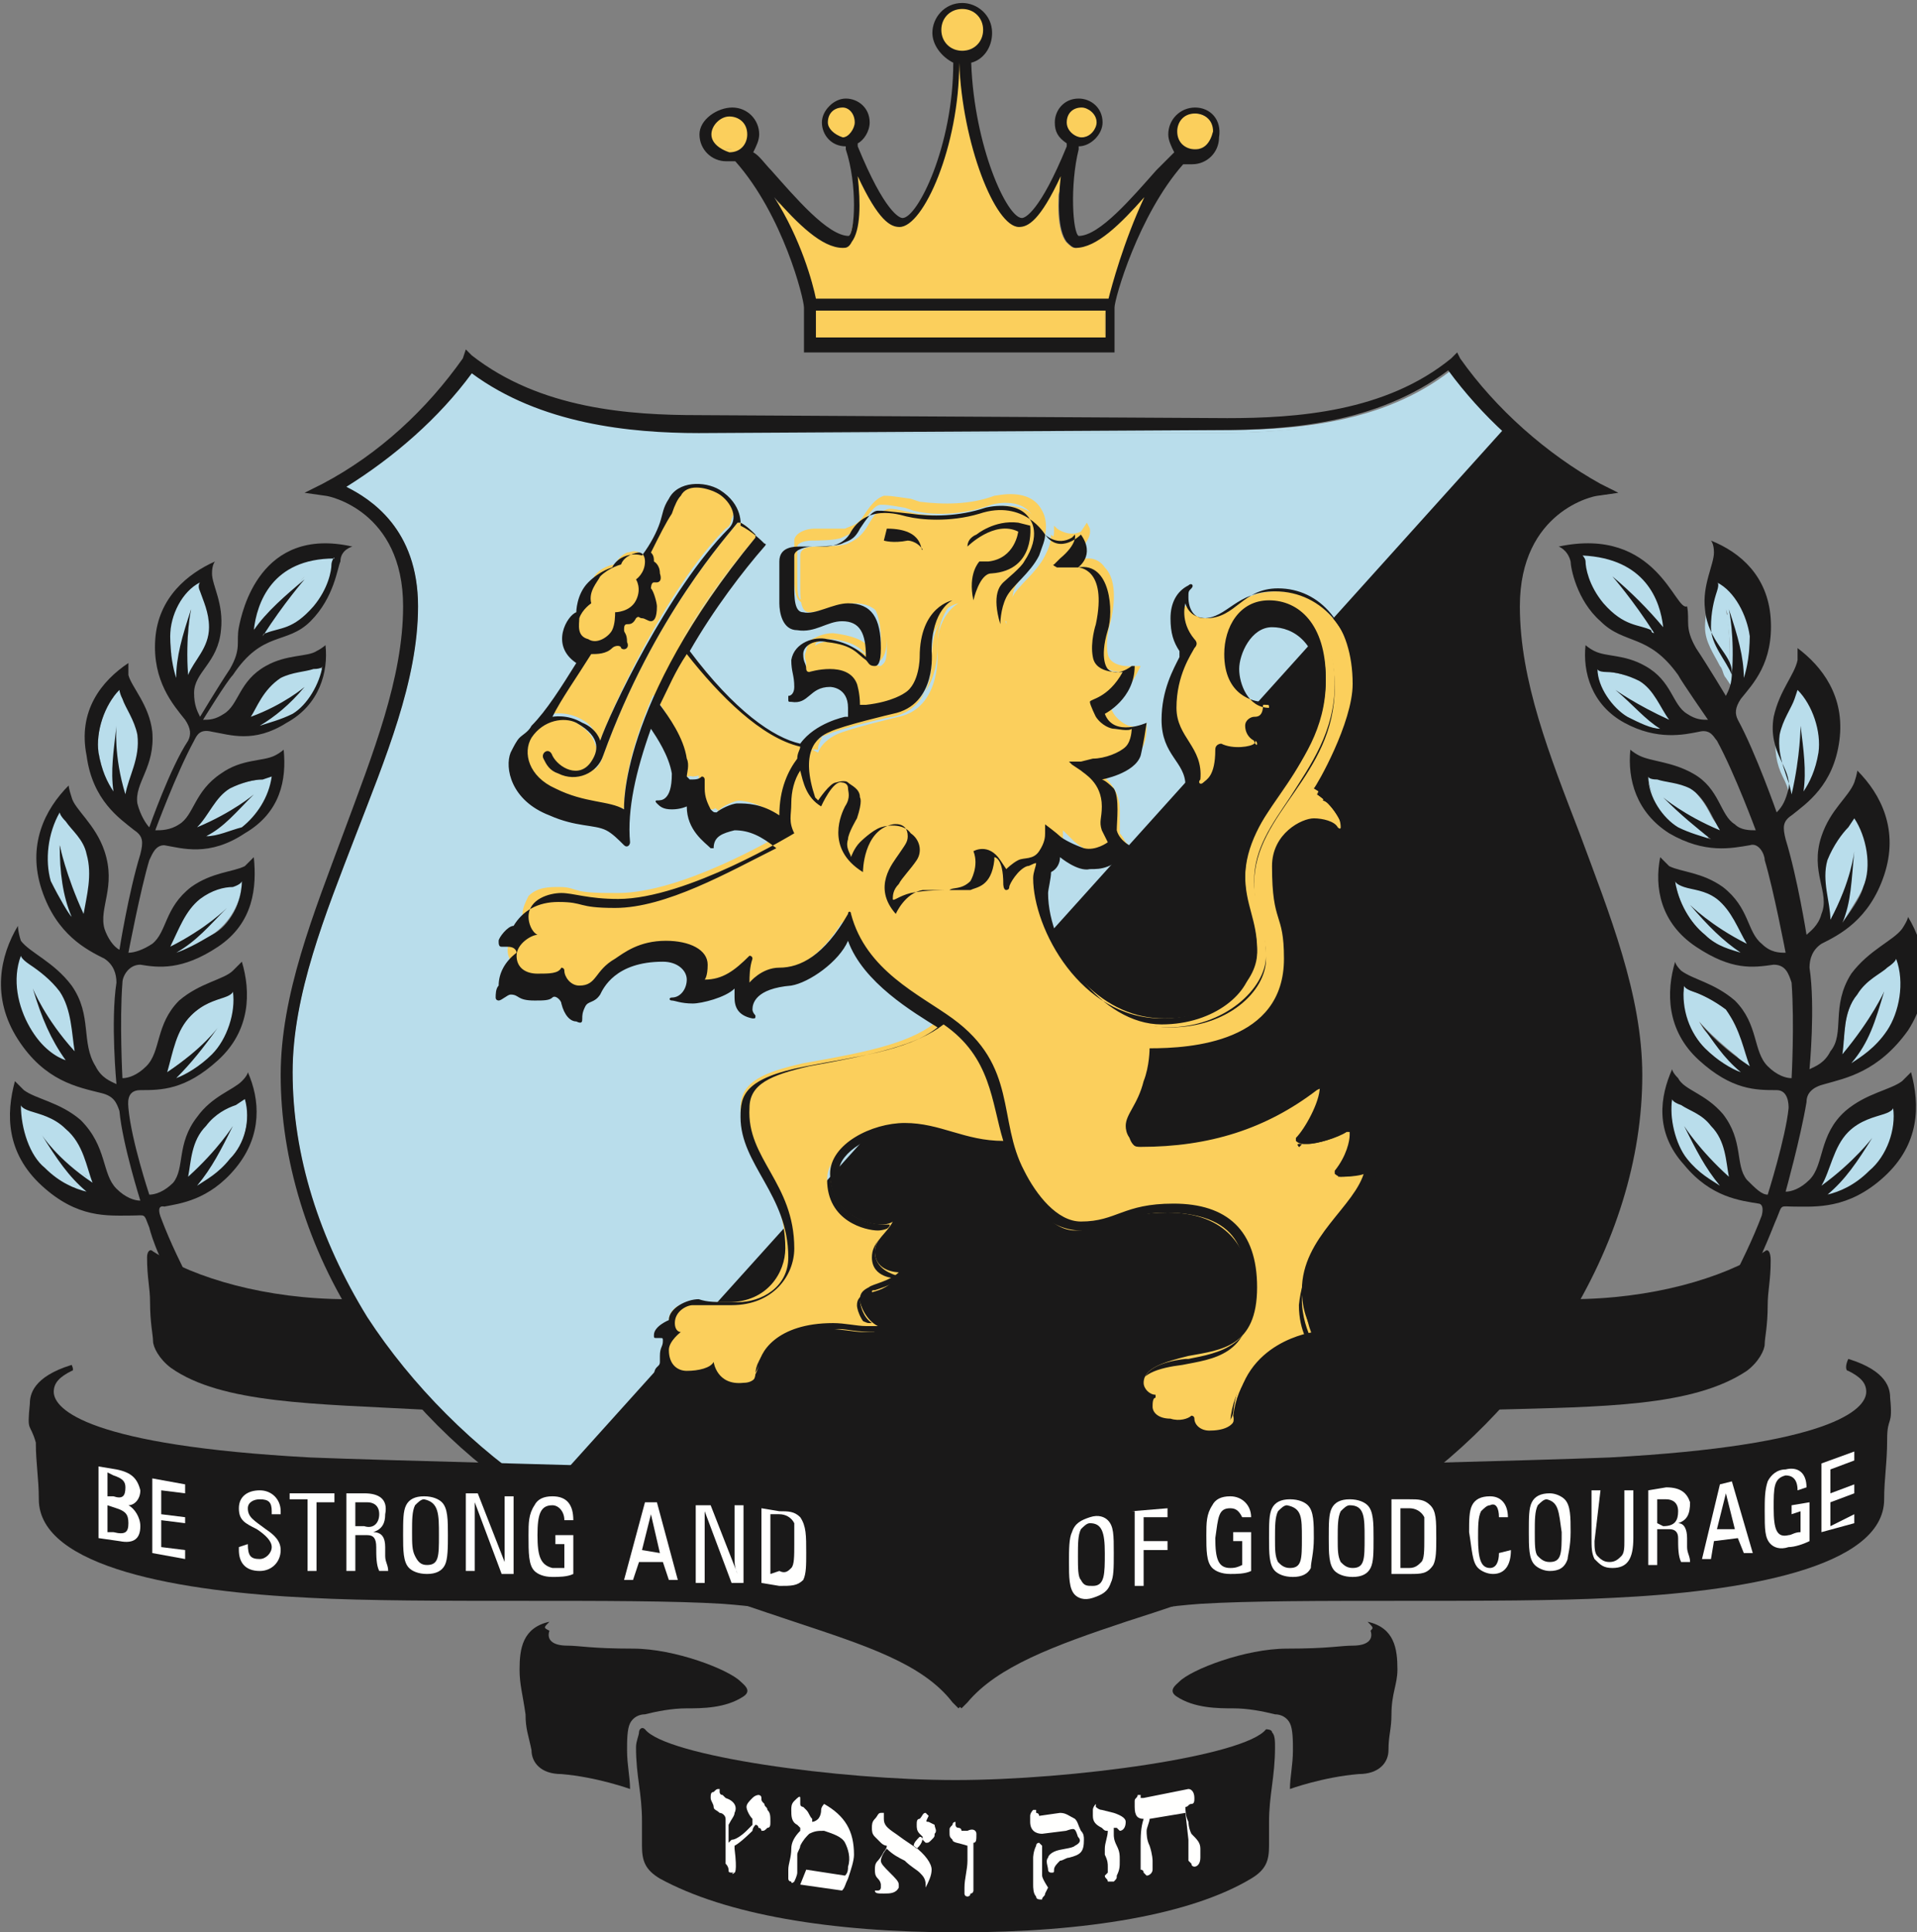 <?xml version="1.0" encoding="utf-8"?>
<!-- Generator: Adobe Illustrator 27.8.0, SVG Export Plug-In . SVG Version: 6.00 Build 0)  -->
<svg version="1.1" id="Layer_1" xmlns="http://www.w3.org/2000/svg" xmlns:xlink="http://www.w3.org/1999/xlink" x="0px" y="0px"
	 viewBox="0 0 64.2 64.7" style="enable-background:new 0 0 64.2 64.7;" xml:space="preserve">
<rect x="0" y="0" width="64.2" height="64.7" fill="#808080" stroke="none"/>
<style type="text/css">
	.st0{fill-rule:evenodd;clip-rule:evenodd;fill:#B9DDEB;}
	.st1{fill-rule:evenodd;clip-rule:evenodd;fill:#1A1919;}
	.st2{fill-rule:evenodd;clip-rule:evenodd;fill:#FBCF5C;}
	.st3{fill-rule:evenodd;clip-rule:evenodd;fill:#FFFFFE;}
</style>
<g>
	<g>
		<path class="st0" d="M18.2,50C18.2,50,18.2,50,18.2,50c-2.4-1.5-4.5-3.6-5.9-5.9c-1.6-2.6-2.5-5.4-2.5-8.2c0-2.6,1.1-5.3,2.1-7.9
			c1-2.6,2.1-5.2,2.1-7.7c0-2.6-1.6-3.6-2.4-4c1.6-1,3.1-2.3,4.2-3.8c2.3,1.7,5.3,2,7.6,2h17.4c2.3,0,5.3-0.2,7.7-2
			c0.5,0.7,1.1,1.3,1.7,1.9L18.2,50z"/>
		<path class="st0" d="M18.2,50C18.2,50,18.2,50,18.2,50c-2.4-1.5-4.5-3.6-5.9-5.9c-1.6-2.6-2.5-5.4-2.5-8.2c0-2.6,1.1-5.3,2.1-7.9
			c1-2.6,2.1-5.2,2.1-7.7c0-2.6-1.6-3.6-2.4-4c1.6-1,3.1-2.3,4.2-3.8c2.3,1.7,5.3,2,7.6,2h17.4c2.3,0,5.3-0.2,7.7-2
			c0.5,0.7,1.1,1.3,1.7,1.9L18.2,50z"/>
		<path class="st0" d="M11.7,16.3c0.9,0.4,2.3,1.5,2.3,4c0,2.5-1.1,5.2-2.1,7.8c-1,2.6-2.1,5.3-2.1,7.9c0,2.7,0.9,5.5,2.5,8.1
			c1.5,2.3,3.5,4.4,5.8,5.9L50,14.4c-0.6-0.6-1.1-1.2-1.6-1.8c-2.3,1.7-5.3,1.9-7.6,1.9H23.4c-2.3,0-5.3-0.2-7.6-1.9
			C14.7,14,13.3,15.3,11.7,16.3z M18.3,50.2L18.3,50.2c-0.1-0.1-0.1-0.1-0.1-0.1l0,0c-2.3-1.5-4.4-3.6-5.9-5.9
			c-1.6-2.6-2.5-5.4-2.5-8.2c0-2.6,1.1-5.3,2.1-8c1-2.6,2.1-5.2,2.1-7.7c0-2.6-1.5-3.5-2.4-3.9l-0.2-0.1l0.2-0.1
			c1.7-1,3.1-2.3,4.2-3.8l0.1-0.1l0.1,0.1c2.3,1.7,5.3,2,7.6,2h17.4c2.3,0,5.3-0.2,7.6-2l0.1-0.1l0.1,0.1c0.5,0.7,1.1,1.3,1.7,1.9
			l0.1,0.1l-0.1,0.1L18.3,50.2z"/>
		<path class="st1" d="M17.9,50.4c3.2,2.1,6.3,3.1,8.7,3.9c2.4,0.8,4.3,1.4,5.3,2.7l0.2,0.2l0.2-0.2c1-1.2,2.9-1.9,5.3-2.7
			c2.5-0.8,5.5-1.8,8.7-3.9c2.4-1.5,4.5-3.7,6-6c1.7-2.7,2.6-5.6,2.6-8.4c0-2.7-1.1-5.4-2.1-8.1c-1-2.6-2-5.1-2-7.6
			c0-3.2,2.5-3.7,2.6-3.7l0.7-0.1l-0.6-0.3c-1-0.6-2-1.3-2.9-2.1L17.9,50.4z"/>
		<path class="st1" d="M40.8,14.4c2.3,0,5.3-0.2,7.7-2c1.1,1.5,2.6,2.9,4.2,3.8c-0.9,0.3-2.4,1.3-2.4,4c0,2.5,1,5.2,2.1,7.7
			c1,2.6,2.1,5.3,2.1,7.9c0,2.8-0.9,5.6-2.5,8.2c-1.5,2.3-3.6,4.4-5.9,5.9c-3.2,2-6.2,3-8.6,3.8c-2.3,0.8-4.2,1.4-5.3,2.6
			c-1.1-1.2-3-1.8-5.3-2.6C24.4,53,21.3,52,18.2,50c-2.3-1.5-4.4-3.6-5.9-5.9c-1.6-2.6-2.5-5.4-2.5-8.2c0-2.6,1.1-5.3,2.1-7.9
			c1-2.6,2.1-5.2,2.1-7.7c0-2.6-1.6-3.6-2.4-4c1.6-1,3.1-2.3,4.2-3.8c2.3,1.7,5.3,2,7.6,2L40.8,14.4z M23.4,13.9
			c-2.3,0-5.3-0.2-7.6-2l-0.2-0.2L15.5,12c-1.2,1.7-2.8,3.2-4.7,4.2l-0.6,0.3l0.7,0.1c0.1,0,2.6,0.5,2.6,3.7c0,2.4-1,4.9-2,7.6
			c-1,2.7-2.1,5.4-2.1,8.1c0,2.8,0.9,5.8,2.6,8.4c1.5,2.4,3.6,4.5,6,6c3.2,2.1,6.3,3.1,8.7,3.9c2.4,0.8,4.3,1.4,5.3,2.7l0.2,0.2
			l0.2-0.2c1-1.2,2.9-1.9,5.3-2.7c2.5-0.8,5.5-1.8,8.7-3.9c2.4-1.5,4.5-3.7,6-6c1.7-2.7,2.6-5.6,2.6-8.4c0-2.7-1.1-5.4-2.1-8.1
			c-1-2.6-2-5.1-2-7.6c0-3.2,2.5-3.7,2.6-3.7l0.7-0.1l-0.6-0.3c-1.8-1-3.5-2.5-4.7-4.2l-0.1-0.2l-0.2,0.2c-2.2,1.8-5.2,2-7.5,2
			L23.4,13.9z"/>
		<path class="st2" d="M45.8,39.4c0,0-0.2,0.2-0.8,0.2c-0.2,0-0.2,0-0.2-0.1c0,0,0-0.1,0-0.1c0.4-0.5,0.5-1,0.5-1.2c0-0.1,0,0,0-0.1
			c0-0.1,0-0.1-0.1,0c-0.3,0.3-1,0.4-1.3,0.4c-0.2,0-0.3,0-0.4-0.1c0,0-0.1-0.1,0-0.1c0.3-0.3,0.8-1.2,0.8-1.7
			c-1.9,1.4-3.9,1.9-5.9,1.9c-0.5,0-0.6-0.4-0.6-0.6c0-0.4,0.4-0.7,0.6-1.5c0.2-0.6,0.2-1.1,0.2-1.1c1.4,0,4.4-0.2,4.5-3
			c0-1.7-0.5-1.1-0.4-3.1c0-1.2,1-1.6,1.4-1.6c0.3,0,0.6,0.1,0.8,0.3c0,0,0.1,0,0.1,0c0-0.2-0.2-0.8-0.9-1.3
			c0.1-0.2,1.3-2.2,1.3-3.5c0-2-1.1-3.2-2.5-3.2c-1.2,0-1.4,1-2.4,1c-0.6,0-0.7-0.5-0.7-0.5s-0.2,0.6,0.3,1.2c0.1,0.1,0,0.2,0,0.3
			c-0.1,0.2-0.6,0.8-0.6,2c0,1,0.9,1.3,0.8,2.4c0,0.1,0.1,0.2,0.1,0.1c0.1-0.1,0.4-0.2,0.4-1.1c0-0.2,0.1-0.2,0.2-0.2
			c0.4,0.2,1,0,1.1,0c0,0,0.1-0.1,0-0.1c-0.2-0.2-0.3-0.3-0.3-0.5c0-0.1,0.1-0.3,0.3-0.3c0.1,0,0.3,0,0.5-0.3c0,0,0-0.1,0-0.1
			c-0.3,0-1.3-0.3-1.3-1.6c0-0.8,0.5-1.8,1.5-1.8c1,0,1.9,0.8,1.9,2.6c0,3-2.7,4.2-2.7,6.6c0,1,0.4,1.5,0.4,2.5
			c0,1.1-1.3,2.3-3.2,2.3c-2.8,0-4.3-3-4.3-4.7c0-0.5,0.1-0.7,0.2-0.9l0.1-0.3c0,0,0,0,0,0c0.2-0.3,0.2-0.5,0.2-0.6
			c0-0.2,0-0.3,0-0.3s0.3,0.3,0.5,0.4c0.1,0.1,0.5,0.3,0.8,0.4c0.4,0.1,0.8-0.2,0.8-0.2s-0.2-0.2-0.2-0.4c-0.1-0.2,0-0.4,0-0.8
			c0-0.8-0.7-1.1-0.7-1.2L36,25.6l-0.1-0.1c0,0,0.1,0,0.2,0c0,0,0.2,0,0.2,0l0.4-0.1c0.5-0.1,0.9-0.2,1.1-0.4
			c0.2-0.2,0.2-0.6,0.2-0.6c-0.1,0-0.4,0-0.6,0c-0.1,0-0.4-0.1-0.6-0.4c0,0-0.2-0.4-0.2-0.5c0-0.1,0.6,0,1.1-1c0,0-0.9,0.1-1-0.5
			c-0.1-0.5,0.1-1.1,0.1-1.1c0.4-2-0.6-1.9-0.6-1.9l-0.5,0l-0.2,0c0,0-0.2-0.1-0.1-0.1c0.1,0,0.2-0.2,0.2-0.2
			c0.6-0.5,0.5-0.8,0.5-0.8L36.1,18c-0.5,0.3-0.9-0.1-0.9-0.1c0,0.3-0.1,0.5-0.2,0.7c-0.3,0.6-0.9,1-1.1,1.4
			c-0.2,0.3-0.2,0.9-0.2,0.9c-0.3-1,0.1-1.3,0.1-1.4c0.1-0.2,0.5-0.5,0.7-0.7c0.6-0.8,0.2-1.4,0.2-1.4c-0.4-0.7-1.5-0.4-1.5-0.4
			c-0.9,0.3-1.8,0.3-2.5,0.2c-0.9-0.2-0.9-0.2-1.1-0.1c-0.3,0-0.4,0.3-0.6,0.6c-0.2,0.3-0.4,0.4-0.6,0.5c-0.2,0.1-1,0.1-1,0.1
			c-0.2,0-0.6,0-0.6,0.3c0,0.2,0,0.8,0,1c0,0.4,0,0.9,0.3,0.9c0.4,0,1-0.3,1.5-0.3c0.8,0,1.1,0.5,1.1,1.5c0,0.5-0.1,0.5-0.2,0.6
			c-0.2,0-0.2-0.1-0.3-0.2c-0.2-0.2-0.4-0.4-1.3-0.6c-0.4-0.1-0.8,0.2-0.8,0.4c0,0.3,0.1,0.3,0.1,0.5c0,0,0,0.1,0.1,0.1
			c0,0,1.3-0.4,1.6,0.4c0,0,0.1,0.4,0.1,0.9l0.2-0.1c0.9-0.1,1.3-0.4,1.3-0.4c0.5-0.3,0.5-1.2,0.5-1.2c0-1.7,1.1-1.9,1.1-1.9
			s-0.8,0.4-0.7,1.7c0,0,0.1,1.8-1.3,2.1c0,0-1.7,0.4-2.1,0.6c-0.2,0.1-0.5,0.3-0.6,0.6L27,25c-1.4-0.2-3-1.8-4.1-3.4l-0.1-0.1
			c0.6-1.1,1.4-2.2,2.5-3.5c0,0,0,0,0-0.1c-0.1-0.1-0.3-0.3-0.5-0.4c0,0-0.1,0-0.1,0c-0.3,0.4-2.8,3.1-4.5,7.8
			c-0.2,0.7-0.9,0.9-1.5,0.6c-0.3-0.1-0.4-0.4-0.5-0.5c-0.1-0.2,0.2-0.4,0.3-0.1c0.2,0.4,0.9,0.7,1.3,0.2c0.2-0.3,0.3-0.8-0.5-1.3
			c-0.4-0.2-1.1-0.2-1.5,0.5c-0.3,0.4-0.1,1.2,0.8,1.7c1,0.5,1.9,0.4,2.3,0.7c0,0-0.1-1.4,1-3.9l0.2,0.2c0.3,0.4,0.9,1.2,1,1.9
			c0,0.2,0,0.5,0,0.6c0,0,0,0.1,0.1,0.1c0.2,0,0.3-0.1,0.4-0.1c0.1,0,0.1,0,0.1,0.1c0,0.2,0,0.1,0,0.3c0,0.3,0,0.5,0.2,0.7
			c0.1,0.1,0.2,0.2,0.2,0.1c0.1-0.1,0.5-0.3,0.7-0.3c0.2,0,0.8,0,1.4,0.5l0.3,0.2c0,0.2,0,0.3,0.1,0.5c0,0-3.6,2.2-5.9,2.2
			c-1,0-1.5-0.2-1.9-0.2c-0.4,0-1.1,0.2-1.1,0.8c0,0.2,0,0.5,0.3,0.6c-0.2,0-0.7,0.3-0.7,0.7c0,0.4,0.3,0.6,0.7,0.6
			c0.4,0,0.6-0.1,0.8-0.2c0,0,0.1,0,0.1,0.1c0,0.2,0.2,0.4,0.5,0.5c0.6,0,0.5-0.5,1.1-0.9c0.3-0.2,0.8-0.6,1.7-0.6
			c0.7,0,1.4,0.3,1.4,0.8c0,0.4-0.1,0.5-0.1,0.5c0.6,0,1-0.3,1.5-0.8c0.1-0.1,0.1,0,0.1,0.1C25,32.5,25,32.7,25,33
			c0,0,0.4-0.5,1-0.5c0.6,0,1.5-0.4,2.3-1.8c0-0.1,0.1-0.1,0.1,0c0.5,1.8,2.3,2.7,3.4,3.5l-0.1,0.2c-0.9,0.8-2.4,1.1-4.7,1.5
			c-1.4,0.2-2,0.6-2,1.4c0,1.7,1.5,2.5,1.5,4.7c0,1-0.7,1.9-2.1,1.9c-0.4,0-1,0-1.3,0c-0.3,0-0.6,0.2-0.6,0.6c0,0.2,0.1,0.3,0.2,0.3
			c0,0-0.4,0.2-0.4,0.6c0,0.5,0.3,0.7,0.6,0.7c0.4,0,0.7-0.1,0.9-0.3c0,0,0.1,0.8,1,0.7c0.4,0,0.5-0.4,0.5-0.5
			c0-0.5,0.6-1.5,2.5-1.5c0.4,0,0.8,0.1,1.1,0.1c0.2,0,0.3,0,0.4,0c0,0,0,0,0,0c-0.4-0.2-0.6-0.7-0.6-0.9c0-0.2,0.1-0.3,0.3-0.4
			c0.1,0,0.7-0.1,1-0.5c0,0-0.8,0-0.8-0.7c0-0.5,0.4-0.7,0.6-1c0,0-0.2,0.1-0.4,0.1c-0.4,0-1.7-0.3-1.7-1.7c0-1,1.3-1.7,2.5-1.7
			c1.3,0,2.2,0.8,3.6,0.8l0,0c0.1,0.3,0.2,0.6,0.3,0.9c0.4,0.7,1.1,1.7,1.9,1.7c1.2,0,1.4-0.6,3.1-0.6c1.7,0,2.8,0.9,2.8,2.8
			c0,2-1.3,2.1-2.3,2.3c-0.8,0.1-1.5,0.3-1.5,0.9c0,0.2,0.2,0.4,0.4,0.4c0.1,0,0.1,0.1,0,0.1c0,0.1-0.1,0.2-0.1,0.3
			c0,0.2,0.2,0.4,0.6,0.4c0.3,0,0.6,0,0.7-0.1c0.1,0,0.1,0,0.1,0.1c0,0.2,0.2,0.4,0.5,0.4c0.4,0,0.8-0.1,0.9-0.6
			c0.2-2.4,2.7-2.5,2.7-2.5s-0.4-0.5-0.4-1.4C43.7,41.6,45.5,40.6,45.8,39.4"/>
		<path class="st2" d="M39.9,47.3C40,47.3,40,47.3,39.9,47.3c0.1,0,0.2,0.1,0.2,0.2c0,0.1,0.1,0.3,0.4,0.3c0.2,0,0.7,0,0.8-0.5
			c0.2-2.1,2-2.5,2.6-2.5c-0.1-0.2-0.3-0.7-0.3-1.3c0-1.1,0.7-1.9,1.2-2.6c0.3-0.4,0.6-0.8,0.8-1.2c-0.1,0-0.3,0.1-0.7,0.1
			c-0.2,0-0.3-0.1-0.3-0.1c-0.1-0.1,0-0.2,0-0.2c0.4-0.4,0.5-0.9,0.5-1.1c-0.3,0.2-1,0.4-1.3,0.4c0,0,0,0,0,0c-0.2,0-0.3,0-0.4-0.1
			c-0.1,0-0.1-0.1-0.1-0.1c0-0.1,0-0.1,0.1-0.1c0.3-0.2,0.7-0.9,0.8-1.4c-1.6,1.2-3.5,1.8-5.8,1.8c-0.2,0-0.4-0.1-0.5-0.2
			c-0.2-0.2-0.2-0.4-0.2-0.5c0-0.2,0.1-0.5,0.2-0.7c0.1-0.2,0.3-0.5,0.4-0.9c0.2-0.6,0.2-1.1,0.2-1.1l0-0.1l0.1,0
			c1.1,0,2-0.1,2.7-0.4c1.1-0.5,1.7-1.3,1.7-2.4c0-0.8-0.1-1-0.2-1.3c-0.1-0.3-0.2-0.7-0.2-1.8c0-1.2,1-1.7,1.5-1.7
			c0.2,0,0.5,0.1,0.7,0.2c-0.1-0.2-0.3-0.7-0.8-1l-0.1-0.1l0.1-0.1c0,0,1.3-2.2,1.3-3.5c0-1.8-1-3.1-2.4-3.1c0,0,0,0,0,0
			c-0.6,0-0.9,0.2-1.2,0.5c-0.3,0.2-0.6,0.5-1.1,0.5c0,0,0,0,0,0c-0.3,0-0.5-0.1-0.6-0.2c0,0.2,0.1,0.5,0.3,0.8
			c0.1,0.1,0.1,0.2,0,0.4c-0.4,0.6-0.6,1.2-0.6,1.9c0,0.4,0.2,0.7,0.4,1c0.2,0.4,0.5,0.7,0.4,1.3c0.1-0.1,0.3-0.3,0.3-1
			c0-0.1,0.1-0.2,0.1-0.2c0.1,0,0.2,0,0.2,0c0.3,0.1,0.8,0.1,1,0c-0.2-0.2-0.3-0.3-0.3-0.6c0-0.2,0.2-0.4,0.4-0.4
			c0.1,0,0.2,0,0.4-0.1c-0.2,0-0.5-0.1-0.8-0.4C41.2,23,41,22.6,41,22c0-0.6,0.2-1.1,0.6-1.4c0.3-0.3,0.6-0.4,1.1-0.4
			c0.9,0,2,0.7,2,2.7c0,1.6-0.8,2.7-1.5,3.8c-0.6,0.9-1.2,1.7-1.2,2.8c0,0.5,0.1,0.8,0.2,1.2c0.1,0.4,0.2,0.8,0.2,1.3
			c0,1.1-1.4,2.4-3.3,2.4c-1,0-2-0.4-2.8-1.2c-1.1-1.1-1.6-2.6-1.6-3.6c0-0.5,0.1-0.7,0.2-0.9l0.1-0.4l0,0c0.2-0.2,0.2-0.3,0.2-0.5
			c0,0,0-0.1,0-0.1c0-0.2,0-0.3,0-0.3l0-0.2l0.1,0.1c0,0,0.3,0.3,0.5,0.4c0.1,0.1,0.5,0.3,0.8,0.4c0.2,0.1,0.5,0,0.6-0.1
			c-0.1-0.1-0.1-0.2-0.2-0.3c-0.1-0.2-0.1-0.3,0-0.5c0-0.1,0-0.2,0-0.3c0-0.6-0.5-1-0.6-1.1c0,0-0.1,0-0.1,0l-0.6-0.4l0.2-0.1
			c0.1,0,0.1,0,0.2,0c0,0,0.2,0,0.2,0l0.5-0.1c0.5-0.1,0.9-0.2,1.1-0.4c0.1-0.1,0.1-0.3,0.1-0.4c0,0,0,0,0,0c-0.1,0-0.2,0-0.5,0
			c-0.1,0-0.4-0.1-0.7-0.5c-0.1-0.2-0.2-0.4-0.2-0.6c0-0.1,0.1-0.1,0.2-0.1c0.2-0.1,0.5-0.2,0.8-0.7c0,0,0,0,0,0
			c-0.3,0-0.8-0.1-0.9-0.6c-0.1-0.5,0.1-1.2,0.1-1.2c0.2-1,0-1.4-0.2-1.6C36.4,19,36.2,19,36.2,19h0l-0.5,0l-0.2,0
			c-0.1,0-0.2-0.1-0.2-0.2l0-0.1l0.1,0c0,0,0.1-0.1,0.2-0.2c0.2-0.1,0.3-0.3,0.4-0.4c-0.3,0.1-0.5,0-0.7-0.1c0,0.2-0.1,0.4-0.2,0.6
			c-0.2,0.3-0.4,0.6-0.7,0.9c-0.2,0.2-0.4,0.4-0.4,0.5c-0.1,0.3-0.2,0.8-0.2,0.8l-0.2,0c-0.2-0.9,0-1.2,0.1-1.4c0,0,0,0,0-0.1
			c0-0.1,0.2-0.2,0.4-0.4c0.1-0.1,0.3-0.3,0.3-0.3c0.6-0.8,0.3-1.2,0.2-1.3c-0.4-0.7-1.4-0.4-1.4-0.4c-0.8,0.3-1.8,0.4-2.6,0.2
			l-0.3-0.1c-0.6-0.1-0.6-0.1-0.8-0.1c-0.2,0-0.4,0.3-0.6,0.6c-0.2,0.3-0.5,0.4-0.7,0.5l0,0c-0.2,0.1-0.9,0.1-1,0.1
			c-0.3,0-0.5,0.1-0.5,0.2c0,0.1,0,0.4,0,0.7c0,0.1,0,0.3,0,0.3c0,0.5,0,0.8,0.2,0.8c0.2,0,0.4-0.1,0.7-0.1c0.3-0.1,0.5-0.2,0.8-0.2
			c0.4,0,0.6,0.1,0.9,0.3c0.3,0.3,0.4,0.7,0.4,1.3c0,0.4-0.1,0.6-0.2,0.7c-0.2,0.1-0.3-0.1-0.4-0.1c0,0,0,0,0,0c0,0-0.1,0-0.1-0.1
			c-0.2-0.2-0.4-0.4-1.1-0.5c-0.2,0-0.4,0-0.5,0.1c-0.1,0-0.1,0.1-0.1,0.2c0,0.2,0,0.2,0,0.3c0,0,0,0.1,0,0.2
			c0.3-0.1,1.3-0.3,1.6,0.5c0,0,0.1,0.3,0.1,0.7l0,0l0,0c0.8-0.1,1.3-0.4,1.3-0.4c0.5-0.3,0.5-1.1,0.5-1.2c0-1.7,1.2-2,1.2-2
			l0.1,0.2c0,0-0.7,0.4-0.7,1.6c0,0,0.1,1.9-1.4,2.2c0,0-1.7,0.4-2.1,0.6c-0.3,0.1-0.4,0.3-0.5,0.6l0,0.1l-0.3,0
			c-1.2-0.2-2.8-1.5-4.2-3.4l-0.1-0.1l0-0.1c0.7-1.2,1.5-2.3,2.5-3.5c-0.1-0.1-0.3-0.2-0.4-0.3l0,0c-0.9,1-3,3.6-4.5,7.8
			c-0.1,0.4-0.4,0.6-0.7,0.7c-0.3,0.1-0.7,0.1-1-0.1c-0.3-0.2-0.5-0.4-0.5-0.6c-0.1-0.1,0-0.2,0-0.3c0.1-0.1,0.1-0.1,0.2-0.1
			c0.1,0,0.2,0.1,0.3,0.2c0.1,0.2,0.3,0.4,0.6,0.4c0.1,0,0.3,0,0.5-0.2c0.1-0.2,0.2-0.4,0.1-0.5c-0.1-0.2-0.3-0.4-0.6-0.6
			c-0.3-0.2-1-0.2-1.4,0.4c-0.1,0.2-0.1,0.4-0.1,0.6c0.1,0.4,0.4,0.7,0.9,0.9c0.5,0.2,1,0.3,1.4,0.4c0.3,0.1,0.6,0.1,0.8,0.2
			c0-0.5,0.1-1.8,1-3.7l0.1-0.1l0.3,0.3c0.3,0.4,0.9,1.2,1,1.9c0,0.2,0,0.5,0,0.6c0.2,0,0.2,0,0.3-0.1l0,0c0.1,0,0.1,0,0.2,0
			c0.1,0,0.1,0.1,0.1,0.2c0,0.1,0,0.1,0,0.2c0,0,0,0.1,0,0.1c0,0.2,0,0.5,0.2,0.7C23.9,27,24,27,24,27c0.1-0.1,0.5-0.3,0.8-0.3
			c0.5,0,1,0.2,1.5,0.5l0.4,0.2l0,0.1c0,0.2,0,0.3,0.1,0.5l0,0.1l-0.1,0c-0.1,0.1-3.6,2.2-5.9,2.2c0,0,0,0,0,0
			c-0.6,0-1.1-0.1-1.4-0.1c-0.2,0-0.4-0.1-0.6-0.1c-0.3,0-0.6,0.1-0.8,0.3c-0.1,0.1-0.2,0.2-0.2,0.4c0,0.1,0,0.4,0.2,0.5l0.4,0.2H18
			c-0.1,0-0.6,0.3-0.6,0.6c0,0.3,0.3,0.5,0.6,0.5c0.3,0,0.5-0.1,0.7-0.2c0-0.1,0.1-0.1,0.2,0c0.1,0,0.1,0.1,0.1,0.2
			c0,0.1,0.1,0.3,0.4,0.3c0.3,0,0.4-0.1,0.5-0.3c0.1-0.2,0.3-0.4,0.5-0.6c0.3-0.2,0.8-0.6,1.7-0.6h0c0.9,0,1.5,0.4,1.5,0.9
			c0,0.2,0,0.3-0.1,0.4c0.5,0,0.9-0.3,1.3-0.7c0.1-0.1,0.2-0.1,0.2,0c0.1,0,0.1,0.1,0.1,0.2c-0.1,0.2-0.1,0.4-0.1,0.5
			c0.2-0.2,0.5-0.4,0.9-0.4c0,0,0,0,0,0c0.4,0,1.3-0.2,2.2-1.7c0-0.1,0.1-0.1,0.2-0.1c0.1,0,0.1,0.1,0.2,0.1c0.4,1.5,1.7,2.3,2.7,3
			c0.2,0.2,0.5,0.3,0.7,0.4l0.1,0.1l-0.2,0.3c-0.9,0.8-2.4,1.1-4.7,1.6c-1.4,0.3-1.9,0.6-1.9,1.3c0,0.8,0.3,1.3,0.7,2
			c0.4,0.7,0.9,1.5,0.9,2.7c0,1-0.7,2-2.2,2c-0.2,0-0.5,0-0.8,0c-0.2,0-0.3,0-0.5,0c-0.1,0-0.3,0.1-0.4,0.2
			c-0.1,0.1-0.1,0.2-0.1,0.3c0,0.1,0.1,0.2,0.1,0.2l0.3,0l-0.2,0.1c0,0-0.3,0.2-0.3,0.5c0,0.4,0.3,0.6,0.5,0.6h0
			c0.3,0,0.7-0.1,0.8-0.3l0.2-0.3l0,0.3c0,0,0,0.3,0.2,0.4c0.1,0.1,0.4,0.2,0.6,0.1c0.3,0,0.4-0.3,0.4-0.4c0-0.5,0.7-1.6,2.6-1.6
			c0.2,0,0.4,0,0.7,0.1c0.2,0,0.3,0.1,0.4,0.1l0,0c0,0,0.1,0,0.1,0c-0.3-0.2-0.4-0.6-0.4-0.8c0-0.2,0.1-0.4,0.4-0.5c0,0,0,0,0.1,0
			c0.1,0,0.5-0.1,0.7-0.3c-0.3-0.1-0.7-0.3-0.7-0.8c0-0.3,0.2-0.5,0.4-0.7c0-0.1,0.1-0.1,0.1-0.2c-0.1,0-0.1,0-0.2,0
			c-0.5,0-1.8-0.3-1.8-1.8c0-1,1.4-1.8,2.6-1.8c0.7,0,1.2,0.2,1.7,0.4c0.5,0.2,1.1,0.4,1.8,0.4l0.1,0l0,0.1c0.1,0.3,0.2,0.6,0.3,0.8
			c0.4,0.8,1.1,1.6,1.8,1.6h0c0.5,0,0.8-0.1,1.2-0.2c0.4-0.2,0.9-0.3,1.8-0.3h0.1c1.9,0,2.9,1,2.9,2.9c0,2-1.3,2.2-2.3,2.4l-0.1,0
			c-0.9,0.1-1.4,0.4-1.4,0.8c0,0.2,0.2,0.3,0.3,0.3c0.1,0,0.1,0,0.1,0.1c0,0.1,0,0.2,0,0.2c0,0-0.1,0.1-0.1,0.2
			c0,0.1,0.2,0.3,0.5,0.3c0.3,0,0.5,0,0.6-0.1C39.9,47.3,39.9,47.3,39.9,47.3L39.9,47.3z M40.6,48c0,0-0.1,0-0.1,0
			c-0.3,0-0.5-0.2-0.6-0.5c-0.2,0.1-0.4,0.2-0.8,0.1c-0.5-0.1-0.7-0.3-0.7-0.5c0-0.2,0.1-0.3,0.1-0.4c-0.2,0-0.4-0.2-0.4-0.5
			c0-0.7,0.9-0.9,1.6-1l0.1,0c1.1-0.2,2.1-0.3,2.2-2.2c0-1.7-0.9-2.7-2.7-2.7c-0.9,0-1.4,0.2-1.8,0.3c-0.4,0.1-0.7,0.3-1.3,0.3
			c0,0,0,0,0,0c-0.8,0-1.6-0.9-2-1.7c-0.1-0.2-0.2-0.5-0.3-0.8c-0.7,0-1.3-0.2-1.9-0.4c-0.5-0.2-1.1-0.4-1.7-0.4
			c-1.1,0-2.4,0.7-2.4,1.6c0,1.5,1.5,1.6,1.6,1.6c0.2,0,0.4-0.1,0.4-0.1l0.2-0.1L30,40.9c-0.1,0.2-0.2,0.3-0.3,0.4
			c-0.2,0.2-0.3,0.3-0.3,0.6c0,0.6,0.7,0.6,0.7,0.6l0.2,0l-0.2,0.2c-0.3,0.3-0.8,0.4-1,0.5l-0.1,0c-0.1,0-0.2,0.1-0.2,0.3
			c0,0.2,0.2,0.6,0.5,0.8l0.1,0l0,0.1c0,0.1-0.1,0.1-0.1,0.1c-0.1,0-0.2,0-0.4,0l0,0c-0.1,0-0.3,0-0.5-0.1c-0.2,0-0.4-0.1-0.6-0.1
			c-1.8,0-2.4,1-2.4,1.4c0,0.2-0.2,0.6-0.6,0.6c-0.3,0-0.6,0-0.8-0.2c-0.1-0.1-0.2-0.3-0.3-0.4c-0.2,0.1-0.5,0.2-0.8,0.2
			c0,0,0,0,0,0c-0.3,0-0.7-0.3-0.7-0.8c0-0.2,0.2-0.4,0.3-0.6c-0.1-0.1-0.1-0.2-0.1-0.3c0-0.2,0.1-0.3,0.2-0.4
			c0.1-0.1,0.4-0.2,0.5-0.2c0.1,0,0.3,0,0.5,0c0.3,0,0.5,0,0.8,0c1.3,0,1.9-1,1.9-1.8c0-1.1-0.4-1.9-0.8-2.6
			c-0.4-0.7-0.7-1.3-0.7-2.1c0-0.9,0.8-1.2,2.1-1.5c2.3-0.4,3.7-0.7,4.6-1.5l0-0.1c-0.2-0.1-0.4-0.2-0.6-0.4c-1-0.7-2.3-1.5-2.8-3
			c-0.9,1.6-1.9,1.8-2.3,1.8c0,0,0,0,0,0c-0.5,0-0.9,0.5-0.9,0.5l-0.2,0.3l0-0.4c0-0.1,0-0.1,0-0.2c0-0.2,0-0.3,0-0.5
			c-0.5,0.4-0.9,0.7-1.5,0.7c0,0,0,0,0,0l-0.2,0l0.2-0.2c0,0,0.1-0.1,0.1-0.5c0-0.5-0.6-0.7-1.3-0.7c0,0,0,0,0,0
			c-0.8,0-1.3,0.3-1.6,0.5c-0.3,0.2-0.4,0.4-0.5,0.5c-0.1,0.2-0.3,0.4-0.7,0.4c0,0,0,0,0,0c-0.4,0-0.6-0.3-0.6-0.5
			c-0.2,0.2-0.4,0.2-0.8,0.2c-0.5,0-0.8-0.3-0.8-0.7c0-0.3,0.3-0.6,0.6-0.7c-0.1-0.2-0.1-0.4-0.1-0.5c0-0.2,0.1-0.4,0.2-0.6
			c0.3-0.3,0.7-0.3,1-0.3c0.2,0,0.3,0,0.6,0.1c0.3,0.1,0.8,0.1,1.4,0.1h0c2.1,0,5.2-1.8,5.7-2.1c-0.1-0.2-0.1-0.3-0.1-0.4l-0.3-0.1
			c-0.4-0.3-0.9-0.5-1.4-0.5c-0.2,0-0.6,0.2-0.7,0.3c0,0-0.1,0-0.1,0c-0.1,0-0.2-0.1-0.2-0.2c-0.2-0.2-0.2-0.5-0.2-0.8
			c0-0.1,0-0.1,0-0.1c0,0,0-0.1,0-0.1c-0.1,0-0.2,0.1-0.4,0.1c-0.1,0-0.1,0-0.2-0.1c0,0,0-0.1,0-0.2c0-0.1,0.1-0.4,0-0.6
			c-0.1-0.7-0.6-1.4-0.9-1.8l0,0l-0.1-0.1c-1,2.3-1,3.7-1,3.7l0,0.2l-0.2-0.1C20.6,27.1,20.3,27,20,27c-0.4-0.1-0.9-0.2-1.5-0.4
			c-0.5-0.2-0.8-0.6-1-1c-0.1-0.3-0.1-0.6,0.1-0.8c0.4-0.7,1.2-0.8,1.7-0.5c0.4,0.2,0.6,0.5,0.7,0.8c0.1,0.2,0,0.5-0.1,0.7
			c-0.2,0.2-0.4,0.4-0.7,0.3c-0.3,0-0.6-0.2-0.8-0.5c0,0-0.1-0.1-0.1-0.1c0,0,0,0,0,0c0,0,0,0.1,0,0.1c0.1,0.2,0.2,0.4,0.4,0.5
			c0.3,0.1,0.6,0.2,0.8,0.1c0.3-0.1,0.5-0.3,0.6-0.6c1.5-4.2,3.7-6.9,4.5-7.8l0,0c0.1-0.1,0.1-0.1,0.2,0c0.2,0.1,0.5,0.3,0.5,0.4
			c0,0,0.1,0.1,0,0.2c-1,1.1-1.8,2.3-2.4,3.4l0,0c1.4,1.9,2.9,3.2,4.1,3.4l0.1,0c0.1-0.3,0.3-0.5,0.6-0.6c0.4-0.2,2.1-0.6,2.2-0.6
			c1.4-0.3,1.3-1.9,1.3-1.9c0-0.6,0.1-1,0.3-1.3c-0.2,0.3-0.5,0.7-0.5,1.4c0,0,0,1-0.6,1.3c0,0-0.5,0.3-1.3,0.4L28.7,24l0-0.3
			c0-0.5-0.1-0.8-0.1-0.8c-0.3-0.7-1.4-0.4-1.5-0.4c-0.1,0-0.1,0-0.1,0c-0.1-0.1-0.1-0.1,0-0.2c0,0,0-0.1,0-0.1c0-0.1-0.1-0.2,0-0.4
			c0-0.1,0.1-0.3,0.2-0.4c0.2-0.1,0.4-0.2,0.7-0.2c0.8,0.1,1.1,0.3,1.2,0.5c0,0,0,0,0.1,0.1c0,0,0,0,0,0c0.1,0.1,0.1,0.1,0.2,0.1
			c0,0,0.1,0,0.1-0.5c0-0.5-0.1-0.9-0.3-1.2c-0.2-0.2-0.4-0.2-0.7-0.3c-0.2,0-0.5,0.1-0.7,0.2c-0.3,0.1-0.5,0.2-0.8,0.1
			c-0.4,0-0.4-0.5-0.4-1c0-0.1,0-0.2,0-0.4c0-0.3,0-0.5,0-0.7c0-0.2,0.3-0.4,0.7-0.4c0.3,0,0.8,0,1,0l0,0c0.2-0.1,0.4-0.1,0.6-0.4
			c0.2-0.3,0.4-0.6,0.7-0.7c0.2,0,0.2,0,0.9,0.1l0.3,0.1c0.8,0.1,1.7,0.1,2.5-0.2c0.1,0,1.2-0.3,1.6,0.5c0,0,0.4,0.6-0.2,1.5
			c-0.1,0.1-0.2,0.2-0.3,0.4c-0.1,0.1-0.3,0.3-0.3,0.4c0,0,0,0.1,0,0.1c-0.1,0.1-0.2,0.3-0.2,0.7c0-0.1,0.1-0.2,0.1-0.3
			c0.1-0.2,0.3-0.4,0.5-0.6c0.2-0.2,0.5-0.5,0.6-0.8c0.1-0.3,0.2-0.5,0.2-0.7l0-0.2l0.1,0.1c0,0,0.4,0.3,0.8,0.1l0.2-0.3l0.1,0.2
			c0,0.1,0.1,0.3-0.5,0.9c0,0-0.1,0.1-0.1,0.1l0.1,0l0.5,0c0,0,0.3,0,0.5,0.3c0.3,0.3,0.4,0.9,0.2,1.8c0,0-0.2,0.6-0.1,1.1
			c0.1,0.5,0.9,0.4,0.9,0.4l0.2,0l-0.1,0.2c-0.4,0.8-0.8,0.9-1,1c0,0,0,0,0,0c0,0.1,0.1,0.2,0.2,0.4c0.2,0.3,0.5,0.4,0.5,0.4
			c0.4,0.1,0.5,0,0.5,0l0.1-0.1l0,0.2c0,0,0,0.5-0.2,0.7c-0.3,0.3-0.8,0.4-1.2,0.5l-0.4,0.1c0,0,0,0-0.1,0l0.2,0.2c0,0,0,0,0.1,0
			c0.2,0.1,0.7,0.5,0.7,1.2c0,0.1,0,0.3,0,0.4c0,0.1,0,0.2,0,0.4c0.1,0.1,0.2,0.3,0.2,0.3l0.1,0.1l-0.1,0.1c0,0-0.5,0.3-0.9,0.2
			c-0.4-0.1-0.7-0.3-0.9-0.5c-0.1-0.1-0.2-0.2-0.3-0.3c0,0,0,0.1,0,0.1c0,0,0,0,0,0.1c0,0.1,0,0.3-0.3,0.6L35,28.7
			c-0.1,0.2-0.2,0.3-0.2,0.8c0,0.9,0.5,2.3,1.5,3.4c0.8,0.8,1.7,1.2,2.7,1.2c1.9,0,3.1-1.2,3.1-2.2c0-0.5-0.1-0.9-0.2-1.2
			c-0.1-0.4-0.2-0.7-0.2-1.3c0-1.1,0.6-2,1.2-2.9c0.7-1,1.5-2.1,1.5-3.7c0-1.8-0.9-2.5-1.8-2.5c0,0,0,0,0,0c-0.3,0-0.6,0.1-0.9,0.4
			c-0.3,0.3-0.5,0.8-0.5,1.3c0,0.5,0.1,0.9,0.4,1.2c0.3,0.3,0.7,0.4,0.8,0.4c0.1,0,0.1,0,0.1,0.1c0,0.1,0,0.1,0,0.2
			c-0.2,0.3-0.4,0.3-0.6,0.3c0,0,0,0,0,0c-0.1,0-0.2,0.1-0.2,0.1c0,0.2,0.1,0.3,0.3,0.5c0.1,0,0.1,0.1,0.1,0.1c0,0,0,0.1-0.1,0.1
			c-0.1,0.1-0.8,0.2-1.2,0.1c0,0,0,0,0,0.1c0,0.9-0.3,1.1-0.4,1.2c-0.1,0.1-0.2,0.1-0.2,0c0,0-0.1-0.1-0.1-0.2
			c0-0.5-0.2-0.9-0.4-1.2c-0.2-0.3-0.4-0.7-0.4-1.2c0-0.8,0.2-1.4,0.6-2c0,0,0.1-0.1,0.1-0.2c-0.5-0.6-0.4-1.3-0.4-1.3l0.2,0
			c0,0,0.1,0.4,0.6,0.4h0c0.4,0,0.7-0.2,1-0.4c0.3-0.3,0.7-0.5,1.4-0.5h0c1.5,0,2.6,1.4,2.6,3.3c0,1.2-1,3.1-1.3,3.5
			c0.6,0.4,0.8,0.9,0.9,1.3c0,0.1-0.1,0.1-0.1,0.1c-0.1,0-0.1,0-0.2,0c-0.1-0.2-0.5-0.3-0.7-0.3c-0.3,0-1.3,0.4-1.3,1.5
			c0,1,0.1,1.4,0.2,1.7c0.1,0.3,0.2,0.6,0.2,1.4c0,1.2-0.6,2.1-1.8,2.6c-0.7,0.3-1.6,0.4-2.7,0.4c0,0,0,0,0,0c0,0.2,0,0.6-0.2,1.1
			c-0.1,0.4-0.3,0.7-0.4,0.9c-0.1,0.2-0.2,0.4-0.2,0.6c0,0.1,0,0.3,0.1,0.4c0.1,0.1,0.2,0.1,0.3,0.1c2.3,0,4.2-0.6,5.9-1.9l0.2-0.1
			l0,0.2c0,0.5-0.5,1.4-0.8,1.7c0.1,0,0.2,0,0.3,0h0c0.3,0,1-0.2,1.2-0.4c0.1,0,0.1-0.1,0.2,0c0.1,0,0.1,0.1,0.1,0.2v0.1
			c0,0.2-0.1,0.7-0.5,1.2c0,0,0.1,0,0.1,0c0.6,0,0.8-0.1,0.8-0.1l0.2-0.2l-0.1,0.3c-0.1,0.5-0.5,1-0.9,1.5c-0.6,0.7-1.2,1.5-1.2,2.5
			c0,0.9,0.3,1.4,0.3,1.4l0.1,0.2l-0.2,0c-0.1,0-2.3,0.1-2.6,2.4C41.4,47.8,41,48,40.6,48L40.6,48z"/>
		<path class="st2" d="M24,16.4c-0.3-0.2-1-0.2-1.2,0.1c-0.1,0.2-0.2,0.4-0.3,0.6c-0.1,0.3-0.5,1-0.9,1.7c0,0,0,0,0,0
			c0-0.2-0.1-0.3-0.2-0.3c-0.1-0.1-0.5,0-0.6,0.4c0,0-0.4,0.1-0.7,0.4c-0.1,0.1-0.3,0.5-0.3,0.9c0,0-0.3,0.2-0.4,0.5
			c-0.1,0.2-0.1,0.6,0.3,0.8c0.1,0,0.2,0.1,0.3,0c-0.6,1-1.2,1.8-1.5,2.3c0,0,0.5-0.1,1,0.2c0.4,0.2,0.6,0.6,0.6,0.6
			c0.3-0.9,2.2-5.1,4.3-7.1C24.8,17.1,24.4,16.6,24,16.4"/>
		<path class="st2" d="M18.7,23.7c0.2,0,0.5,0.1,0.9,0.2c0.3,0.1,0.4,0.3,0.5,0.5c0.5-1.2,2.3-5,4.2-6.9c0.1-0.1,0.2-0.2,0.1-0.4
			c0-0.3-0.3-0.5-0.5-0.6h0c-0.2-0.1-0.5-0.2-0.7-0.1c-0.1,0-0.2,0.1-0.3,0.2c-0.1,0.1-0.1,0.2-0.2,0.4c0,0.1-0.1,0.2-0.1,0.2
			c-0.1,0.3-0.5,1-0.9,1.7l-0.2,0.3v-0.4c0-0.2-0.1-0.2-0.1-0.2l0,0c0,0-0.1,0-0.2,0c-0.1,0-0.2,0.1-0.3,0.3l0,0l-0.1,0
			c0,0-0.4,0.1-0.6,0.4c0,0-0.3,0.4-0.2,0.8l0,0.1l-0.1,0c0,0-0.3,0.2-0.4,0.5c0,0.1-0.1,0.5,0.2,0.7c0.1,0,0.2,0,0.3,0l0.2-0.1
			l-0.1,0.2C19.7,22.3,19.2,23.1,18.7,23.7z M20.1,24.9L20,24.7c0,0-0.1-0.4-0.5-0.6c-0.5-0.3-1-0.2-1-0.2l-0.3,0l0.2-0.2
			c0.4-0.5,1-1.4,1.4-2.1c-0.1,0-0.1,0-0.2,0c-0.5-0.2-0.4-0.8-0.4-0.9c0.1-0.3,0.3-0.4,0.4-0.5c0-0.4,0.3-0.8,0.3-0.9
			c0.2-0.3,0.6-0.4,0.7-0.4c0.1-0.2,0.2-0.3,0.4-0.4c0.1,0,0.3-0.1,0.3,0c0.1,0,0.1,0.1,0.2,0.2c0.4-0.7,0.7-1.2,0.8-1.5
			c0-0.1,0.1-0.2,0.1-0.2c0.1-0.2,0.1-0.3,0.2-0.4c0.1-0.1,0.2-0.3,0.4-0.3c0.3-0.1,0.6,0,0.9,0.1c0.3,0.1,0.6,0.5,0.6,0.8
			c0,0.2,0,0.4-0.2,0.5c-2,2-3.9,6.2-4.2,7.1L20.1,24.9z"/>
		<path class="st2" d="M40,5c-0.3,0-0.6-0.2-0.6-0.6c0-0.3,0.2-0.6,0.6-0.6c0.3,0,0.6,0.2,0.6,0.6C40.6,4.8,40.3,5,40,5z M37.1,10
			h-9.8c-0.1-0.5-0.5-2-1.4-3.4c0.8,0.9,1.6,1.7,2.3,1.7c0.1,0,0.2,0,0.3-0.2c0.3-0.4,0.3-1.3,0.2-2.2c0.7,1.5,1.1,1.7,1.4,1.7
			c0.8,0,2-2.7,2-5.5h0c0.1,2.7,1.2,5.5,2,5.5c0.3,0,0.7-0.2,1.4-1.7c-0.1,0.9-0.1,1.8,0.2,2.2c0.1,0.1,0.2,0.2,0.3,0.2
			c0.7,0,1.5-0.8,2.3-1.7C37.6,8.1,37.2,9.6,37.1,10z M27.4,11.3H37v-0.9h-9.7L27.4,11.3z M27.7,4.1c0-0.3,0.2-0.5,0.5-0.5
			c0.2,0,0.4,0.2,0.4,0.5c0,0.2-0.2,0.5-0.4,0.5C27.9,4.5,27.7,4.3,27.7,4.1z M31.5,1c0-0.4,0.3-0.7,0.7-0.7c0.4,0,0.7,0.3,0.7,0.7
			c0,0.4-0.3,0.7-0.7,0.7S31.5,1.4,31.5,1z M36.2,3.6c0.2,0,0.5,0.2,0.5,0.5c0,0.2-0.2,0.5-0.5,0.5c-0.2,0-0.5-0.2-0.5-0.5
			C35.8,3.8,36,3.6,36.2,3.6z M23.8,4.5c0-0.3,0.3-0.6,0.6-0.6c0.3,0,0.6,0.2,0.6,0.6C25,4.8,24.7,5,24.4,5
			C24.1,5,23.8,4.8,23.8,4.5z"/>
		<path class="st2" d="M32.2,0.5c-0.3,0-0.6,0.3-0.6,0.6c0,0.3,0.3,0.6,0.6,0.6c0.3,0,0.6-0.3,0.6-0.6C32.8,0.7,32.5,0.5,32.2,0.5z
			 M32.2,1.8c-0.4,0-0.8-0.3-0.8-0.8s0.3-0.8,0.8-0.8S33,0.6,33,1S32.6,1.8,32.2,1.8z M28.2,3.7c-0.2,0-0.3,0.2-0.3,0.3
			c0,0.2,0.2,0.3,0.3,0.3c0.2,0,0.3-0.2,0.3-0.3C28.5,3.9,28.4,3.7,28.2,3.7z M28.2,4.6c-0.3,0-0.6-0.2-0.6-0.6
			c0-0.3,0.2-0.6,0.6-0.6c0.3,0,0.6,0.2,0.6,0.6C28.8,4.4,28.5,4.6,28.2,4.6z M36.2,3.7c-0.2,0-0.3,0.2-0.3,0.3
			c0,0.2,0.2,0.3,0.3,0.3c0.2,0,0.3-0.2,0.3-0.3C36.6,3.9,36.4,3.7,36.2,3.7z M36.2,4.6c-0.3,0-0.6-0.2-0.6-0.6
			c0-0.3,0.2-0.6,0.6-0.6c0.3,0,0.6,0.2,0.6,0.6C36.8,4.4,36.5,4.6,36.2,4.6z M24.4,4c-0.2,0-0.5,0.2-0.5,0.5c0,0.2,0.2,0.5,0.5,0.5
			c0.2,0,0.5-0.2,0.5-0.5C24.8,4.2,24.6,4,24.4,4z M24.4,5.2c-0.4,0-0.7-0.3-0.7-0.7c0-0.4,0.3-0.7,0.7-0.7s0.7,0.3,0.7,0.7
			C25.1,4.9,24.8,5.2,24.4,5.2z M40,4c-0.2,0-0.5,0.2-0.5,0.5c0,0.2,0.2,0.5,0.5,0.5s0.5-0.2,0.5-0.5C40.5,4.2,40.3,4,40,4z M40,5.2
			c-0.4,0-0.7-0.3-0.7-0.7c0-0.4,0.3-0.7,0.7-0.7s0.7,0.3,0.7,0.7C40.7,4.9,40.4,5.2,40,5.2z M27.4,9.9H37c0.1-0.4,0.4-1.5,1-2.7
			c-0.6,0.6-1.2,1.1-1.8,1.1c-0.1,0-0.3,0-0.4-0.2c-0.2-0.3-0.3-1-0.3-1.7c-0.6,1.1-1,1.3-1.3,1.3c-0.8,0-1.7-2.1-2-4.3
			c-0.3,2.2-1.2,4.3-2,4.3c-0.3,0-0.7-0.2-1.3-1.2c0,0.7,0,1.4-0.3,1.7c-0.1,0.2-0.3,0.2-0.4,0.2c-0.6,0-1.2-0.5-1.8-1.1
			C27,8.4,27.3,9.4,27.4,9.9z M37.2,10.1h-9.9l0-0.1c-0.1-0.6-0.6-2-1.3-3.4L26,6.5c0.7,0.8,1.5,1.6,2.2,1.6c0,0,0.1,0,0.2-0.1
			c0.2-0.3,0.3-1.2,0.2-2.1l0.2-0.1c0.8,1.6,1.2,1.6,1.3,1.6c0.7,0,1.9-2.5,1.9-5.4l0-0.1h0.2l0,0.1c0.1,2.9,1.2,5.4,1.9,5.4
			c0.1,0,0.6,0,1.3-1.6l0.2,0.1c-0.1,0.9,0,1.8,0.2,2.1c0.1,0.1,0.2,0.1,0.2,0.1c0.7,0,1.5-0.8,2.2-1.6l0.2,0.1
			C37.7,8.2,37.3,9.8,37.2,10.1L37.2,10.1z M27.5,11.2h9.5v-0.7h-9.5V11.2z M27.3,11.4h9.9v-1.2h-9.9L27.3,11.4z"/>
		<path class="st0" d="M11.1,18.9c0,0.2-0.1,0.8-0.6,1.4c-0.7,0.8-1.1,0.7-1.6,0.8c0,0-0.1,0-0.1,0.1c0.7-1.1,1.4-1.9,1.4-1.9
			c-0.6,0.5-1.3,1.1-1.8,1.7c0.1-0.9,0.6-2.4,2.7-2.4C11.2,18.6,11.1,18.8,11.1,18.9z M9.4,22.8c0.4-0.2,0.8-0.2,1.1-0.3
			c0.3,0,0.3-0.1,0.3-0.1c-0.1,0.6-0.5,1.3-1,1.6c-0.4,0.2-0.8,0.3-1.1,0.4c0.5-0.3,1-0.7,1.5-1.3c0,0-0.7,0.6-1.8,1
			C8.6,23.7,8.8,23.1,9.4,22.8z M7.7,26.4c0.4-0.2,0.8-0.3,1.1-0.3c0.3-0.1,0.3-0.1,0.3-0.1c-0.1,0.7-0.5,1.3-1,1.7
			C7.7,27.9,7.3,28,6.9,28c0.6-0.3,1-0.8,1.6-1.3c0,0-0.7,0.6-1.9,1.1C7,27.4,7.2,26.7,7.7,26.4z M6.7,30.1c0.4-0.3,0.8-0.3,1.1-0.4
			c0.3-0.1,0.3-0.2,0.3-0.2c0,0.7-0.4,1.4-1,1.8c-0.5,0.3-0.9,0.5-1.2,0.6C6.6,31.5,7,31,7.6,30.4c0,0-0.7,0.7-1.9,1.3
			C6,31.2,6.2,30.5,6.7,30.1z M6.4,34c0.4-0.4,0.8-0.5,1.1-0.6c0.3-0.1,0.3-0.2,0.3-0.2c0.1,0.7-0.2,1.6-0.7,2.1
			c-0.4,0.4-0.9,0.6-1.2,0.8c0.5-0.5,0.9-1,1.4-1.7c0,0-0.5,0.7-1.7,1.5C5.8,35.2,5.9,34.5,6.4,34z M6.9,37.7c0.3-0.4,0.7-0.6,1-0.7
			c0.3-0.2,0.3-0.2,0.3-0.2c0.2,0.7,0,1.5-0.5,2c-0.4,0.5-0.8,0.7-1.1,0.9c0.5-0.6,0.8-1.2,1.2-2c0,0-0.4,0.8-1.5,1.7
			C6.4,38.9,6.4,38.2,6.9,37.7z M0.8,37c0,0,0,0.1,0.3,0.2c0.3,0.1,0.8,0.3,1.2,0.6c0.6,0.5,0.7,1.3,0.9,1.8
			c-1.2-0.8-1.7-1.6-1.7-1.6c0.5,0.8,0.9,1.4,1.5,1.9c-0.4-0.1-0.9-0.3-1.4-0.8C1,38.7,0.7,37.8,0.8,37z M1,34.4
			c-0.4-0.7-0.6-1.6-0.3-2.4c0,0,0,0.1,0.3,0.3c0.3,0.2,0.7,0.5,1,0.9c0.4,0.6,0.4,1.4,0.5,2c-1-1.1-1.4-2.1-1.4-2.1
			c0.3,0.9,0.6,1.7,1.1,2.4C1.9,35.4,1.4,35.1,1,34.4z M1.7,29.5c-0.2-0.7-0.1-1.6,0.3-2.3c0,0,0,0.1,0.2,0.3
			c0.2,0.3,0.6,0.6,0.7,1.1c0.2,0.7,0,1.4-0.1,2c-0.6-1.3-0.8-2.3-0.8-2.3c0,0.9,0.1,1.7,0.4,2.4C2.3,30.6,2,30.1,1.7,29.5z
			 M4.2,26.6c-0.4-1.3-0.3-2.3-0.3-2.3c-0.1,0.9-0.2,1.5-0.1,2.2c-0.2-0.3-0.4-0.7-0.5-1.3c-0.1-0.7,0.2-1.6,0.7-2.1
			c0,0,0,0.1,0.1,0.3c0.1,0.3,0.4,0.7,0.5,1.2C4.7,25.4,4.3,26,4.2,26.6z M6.7,19.5c0,0,0,0.1,0,0.3C6.8,20.1,7,20.5,7,21
			c0,0.7-0.5,1.1-0.7,1.6c-0.1-1.3,0.1-2.2,0.1-2.2c-0.3,0.9-0.5,1.6-0.5,2.3c-0.1-0.3-0.2-0.8-0.2-1.4C5.7,20.6,6.1,19.9,6.7,19.5z
			"/>
		<path class="st0" d="M10.1,19.2l0.1,0.1c0,0-0.6,0.7-1.2,1.6c0.1,0,0.1,0,0.2,0c0.3-0.1,0.7-0.2,1.2-0.7c0.4-0.5,0.5-1.1,0.5-1.3
			l0,0c0-0.1,0-0.1,0-0.2c-1.3,0.1-2.1,0.7-2.4,1.9C9.1,20.2,9.6,19.7,10.1,19.2z M8.9,21.3l-0.1-0.1c0.2-0.4,0.5-0.8,0.7-1.1
			c-0.3,0.3-0.6,0.7-0.9,1L8.4,21c0.3-1.6,1.2-2.5,2.8-2.5l0.2,0l-0.1,0.2c0,0-0.1,0.1-0.1,0.3v0l0,0c0,0.2-0.1,0.8-0.6,1.4
			c-0.5,0.6-0.9,0.7-1.3,0.8c-0.1,0-0.2,0.1-0.3,0.1C8.9,21.3,8.9,21.3,8.9,21.3z M6.2,20.4l0.2,0.1c0,0-0.2,0.8-0.1,1.8
			c0,0,0-0.1,0.1-0.1c0.2-0.4,0.5-0.7,0.5-1.2c0-0.4-0.1-0.7-0.2-1c0-0.1,0-0.1-0.1-0.2c0-0.1,0-0.1,0-0.2c-0.5,0.4-0.8,1-0.9,1.6
			c0,0.3,0,0.6,0,0.8C5.9,21.6,6,21.1,6.2,20.4z M6.2,23l0-0.4c0-0.4,0-0.7,0-1C6,22,6,22.3,6,22.7l-0.2,0c-0.1-0.3-0.3-0.8-0.2-1.5
			c0-0.7,0.5-1.5,1.1-1.9l0.1,0.1l0.1,0c0,0,0,0.1,0,0.3c0,0.1,0,0.1,0.1,0.2c0.1,0.3,0.2,0.6,0.2,1c0,0.5-0.3,0.9-0.5,1.3
			c-0.1,0.1-0.2,0.3-0.2,0.4L6.2,23z M10.1,23l0.1,0.2c-0.4,0.4-0.7,0.7-1.1,1c0.2-0.1,0.3-0.1,0.5-0.2c0.4-0.3,0.8-0.8,0.9-1.3
			c0,0-0.1,0-0.1,0c-0.1,0-0.1,0-0.2,0c-0.2,0-0.6,0.1-0.8,0.3h0c-0.4,0.2-0.6,0.5-0.8,0.9c0,0-0.1,0.1-0.1,0.1
			C9.5,23.4,10,23,10.1,23z M8.6,24.4l-0.1-0.2c0.2-0.1,0.4-0.3,0.6-0.4c-0.2,0.1-0.5,0.3-0.8,0.4L8,24.3L8.2,24
			c0.1-0.1,0.2-0.3,0.3-0.4c0.2-0.3,0.4-0.7,0.8-0.9c0.3-0.2,0.7-0.2,0.9-0.3c0.1,0,0.1,0,0.2,0c0.2,0,0.2-0.1,0.2-0.1l0.2,0.1
			c-0.1,0.7-0.5,1.3-1.1,1.7C9.4,24.2,9,24.4,8.6,24.4z M3.7,24.3l0.2,0c0,0,0,0.8,0.2,1.9c0-0.1,0.1-0.1,0.1-0.2
			c0.2-0.4,0.3-0.8,0.2-1.3c-0.1-0.4-0.2-0.7-0.4-1c0-0.1-0.1-0.1-0.1-0.2c0-0.1-0.1-0.1-0.1-0.2c-0.4,0.5-0.6,1.2-0.5,1.8
			c0,0.3,0.1,0.6,0.2,0.8C3.6,25.5,3.7,25,3.7,24.3z M4.1,26.6c-0.1-0.4-0.2-0.8-0.2-1.1c0,0.3,0,0.7,0,1l-0.2,0.1
			c-0.2-0.4-0.4-0.9-0.5-1.4c-0.1-0.7,0.2-1.6,0.7-2.2l0.2,0.1c0,0,0,0,0.1,0.2c0,0.1,0.1,0.1,0.1,0.2c0.1,0.3,0.3,0.6,0.4,1
			c0.1,0.5-0.1,1-0.2,1.4c-0.1,0.2-0.1,0.4-0.2,0.6L4.1,26.6z M8.5,26.6l0.1,0.2c-0.4,0.4-0.7,0.7-1.1,1c0.2-0.1,0.4-0.2,0.5-0.3
			c0.5-0.3,0.8-0.8,1-1.4c0,0-0.1,0-0.1,0c-0.1,0-0.1,0-0.2,0c-0.3,0-0.6,0.1-0.9,0.3C7.4,26.7,7.2,27,7,27.4c0,0.1-0.1,0.1-0.1,0.2
			C7.9,27.1,8.5,26.6,8.5,26.6z M7,28.1l-0.1-0.2c0.2-0.1,0.5-0.3,0.7-0.5c-0.3,0.1-0.6,0.3-0.9,0.4L6.3,28l0.2-0.3
			c0.1-0.1,0.2-0.3,0.3-0.4c0.2-0.3,0.4-0.7,0.8-1C8,26.1,8.4,26,8.6,26c0.1,0,0.1,0,0.2,0C9,25.9,9,25.9,9,25.9l0,0l0.2,0
			c-0.1,0.7-0.5,1.4-1.1,1.8C7.8,27.9,7.4,28.1,7,28.1z M1.8,29.5c0.1,0.4,0.3,0.6,0.4,0.9c-0.1-0.5-0.2-1.1-0.2-1.9l0.2,0
			c0,0,0.1,0.8,0.6,1.9c0-0.1,0-0.1,0-0.2c0.1-0.5,0.2-0.9,0-1.4c-0.1-0.4-0.4-0.7-0.6-0.9c-0.1-0.1-0.1-0.1-0.1-0.2
			c0-0.1-0.1-0.1-0.1-0.2C1.7,28.1,1.6,28.9,1.8,29.5z M3,31.1l-0.2-0.3c-0.2-0.4-0.3-0.8-0.5-1.1c0.1,0.4,0.1,0.8,0.3,1.1l-0.2,0.1
			c-0.2-0.3-0.6-0.7-0.8-1.4c-0.2-0.7-0.1-1.7,0.3-2.4l0.2,0.1c0,0,0,0,0.2,0.2c0,0.1,0.1,0.1,0.1,0.2c0.2,0.2,0.5,0.5,0.6,1
			c0.2,0.5,0.1,1.1,0,1.5c0,0.2-0.1,0.4-0.1,0.6L3,31.1z M7.6,30.3l0.2,0.1c-0.4,0.5-0.8,0.9-1.2,1.2c0.2-0.1,0.4-0.2,0.6-0.3
			c0.5-0.3,0.8-1,0.9-1.6c0,0-0.1,0-0.2,0.1c-0.1,0-0.1,0-0.2,0c-0.3,0.1-0.6,0.1-0.9,0.4c-0.4,0.3-0.6,0.6-0.7,1
			c0,0.1,0,0.1-0.1,0.2C7,30.8,7.6,30.3,7.6,30.3z M6,32l-0.1-0.2c0.3-0.2,0.5-0.4,0.8-0.7c-0.3,0.2-0.6,0.4-0.9,0.5l-0.3,0.2
			l0.2-0.3c0.1-0.1,0.2-0.3,0.2-0.4c0.2-0.4,0.4-0.8,0.8-1.1c0.3-0.2,0.7-0.3,1-0.4c0.1,0,0.1,0,0.2,0c0.2-0.1,0.2-0.1,0.2-0.1
			l0.2,0.1c0,0.7-0.4,1.5-1,1.9C6.8,31.8,6.3,32,6,32z M1,34.4c0.2,0.4,0.5,0.6,0.8,0.8c-0.4-0.6-0.6-1.2-0.8-2l0.2-0.1
			c0,0,0.3,0.8,1.1,1.8c0-0.1,0-0.1,0-0.2c0-0.5-0.1-1-0.4-1.4c-0.2-0.4-0.6-0.6-0.8-0.8c-0.1,0-0.1-0.1-0.2-0.1
			c-0.1-0.1-0.1-0.1-0.2-0.1C0.5,33,0.7,33.8,1,34.4z M2.2,35.7c-0.3-0.2-0.9-0.6-1.3-1.2v0c-0.5-0.7-0.6-1.7-0.3-2.5l0.2,0
			c0,0,0,0,0.2,0.2c0.1,0,0.1,0.1,0.2,0.1c0.3,0.2,0.6,0.4,0.9,0.8c0.3,0.5,0.4,1,0.4,1.5c0,0.2,0,0.4,0.1,0.5l0.1,0.4l-0.3-0.3
			c-0.3-0.4-0.6-0.7-0.8-1c0.2,0.4,0.4,0.8,0.7,1.2L2.2,35.7z M7.2,34.2l0.2,0.1c-0.3,0.5-0.6,0.9-0.9,1.3c0.2-0.1,0.4-0.3,0.6-0.5
			c0.4-0.4,0.7-1.1,0.7-1.8c0,0-0.1,0.1-0.2,0.1c-0.1,0-0.1,0.1-0.2,0.1c-0.3,0.1-0.6,0.2-0.9,0.5c-0.3,0.3-0.5,0.8-0.6,1.2
			c0,0.1,0,0.2-0.1,0.2C6.7,34.8,7.2,34.2,7.2,34.2z M5.9,36.1l-0.1-0.2c0.2-0.2,0.5-0.5,0.7-0.7c-0.2,0.2-0.5,0.4-0.9,0.7l-0.3,0.2
			l0.2-0.3c0.1-0.2,0.1-0.3,0.2-0.5c0.1-0.4,0.3-0.9,0.7-1.3c0.3-0.3,0.7-0.4,1-0.6c0.1,0,0.1-0.1,0.2-0.1c0.2-0.1,0.2-0.2,0.2-0.2
			l0.2,0c0.1,0.8-0.2,1.6-0.7,2.1C6.8,35.6,6.4,35.9,5.9,36.1z M7.7,37.6l0.2,0.1c-0.3,0.6-0.5,1.1-0.9,1.5c0.2-0.1,0.4-0.3,0.5-0.5
			C7.9,38.3,8.1,37.6,8,37c0,0-0.1,0.1-0.1,0.1c-0.1,0-0.1,0.1-0.2,0.1c-0.2,0.1-0.5,0.3-0.8,0.6c-0.3,0.4-0.4,0.8-0.5,1.2
			c0,0,0,0.1,0,0.1C7.3,38.3,7.7,37.6,7.7,37.6z M6.6,39.8l-0.1-0.2c0.2-0.3,0.5-0.6,0.6-0.9c-0.2,0.2-0.5,0.5-0.8,0.8l-0.3,0.2
			l0.1-0.4c0-0.1,0.1-0.3,0.1-0.5c0.1-0.4,0.2-0.9,0.5-1.3h0C7,37.3,7.4,37.1,7.6,37c0.1,0,0.1-0.1,0.2-0.1C8,36.8,8,36.7,8,36.7
			l0,0l0.2,0c0.2,0.7,0,1.6-0.5,2.1C7.3,39.4,6.9,39.6,6.6,39.8z M0.8,37.2c0,0.7,0.3,1.4,0.8,1.8c0.3,0.3,0.6,0.4,0.8,0.6
			c-0.4-0.4-0.7-0.9-1.1-1.5L1.5,38c0,0,0.5,0.6,1.4,1.4c0-0.1,0-0.1-0.1-0.2c-0.2-0.4-0.3-0.9-0.7-1.2c-0.3-0.3-0.7-0.4-1-0.5
			c-0.1,0-0.1-0.1-0.2-0.1C1,37.3,0.9,37.3,0.8,37.2z M2.9,40.1C2.6,40,2,39.7,1.5,39.2c-0.6-0.5-0.9-1.4-0.9-2.2l0.1,0l0.1,0
			c0,0,0,0.1,0.3,0.1c0.1,0,0.1,0,0.2,0.1c0.3,0.1,0.7,0.3,1,0.6c0.4,0.4,0.6,0.9,0.7,1.3c0.1,0.2,0.1,0.4,0.2,0.5L3.4,40l-0.3-0.2
			c-0.4-0.3-0.7-0.5-0.9-0.7c0.2,0.3,0.5,0.6,0.8,0.9L2.9,40.1z"/>
		<path class="st0" d="M53,18.6c2.1,0.1,2.6,1.5,2.7,2.4c-0.5-0.6-1.1-1.2-1.7-1.7c0,0,0.7,0.8,1.4,1.9c0,0-0.1,0-0.1-0.1
			c-0.4-0.2-0.9-0.1-1.6-0.8c-0.5-0.6-0.6-1.2-0.6-1.4C53.1,18.8,53,18.6,53,18.6z M55.9,24.1c-1.1-0.5-1.8-1-1.8-1
			c0.6,0.5,1,1,1.5,1.3c-0.3,0-0.7-0.1-1.1-0.4c-0.5-0.3-1-0.9-1-1.6c0,0,0,0.1,0.3,0.1c0.3,0,0.7,0.1,1.1,0.3
			C55.4,23.1,55.6,23.7,55.9,24.1z M57.6,27.8c-1.2-0.5-1.9-1.1-1.9-1.1c0.6,0.6,1.1,1,1.6,1.3c-0.3-0.1-0.7-0.2-1.1-0.4
			c-0.5-0.3-1-1-1-1.7c0,0,0,0.1,0.3,0.1c0.3,0.1,0.7,0.1,1.1,0.3C57,26.7,57.2,27.4,57.6,27.8z M58.5,31.6
			c-1.2-0.6-1.9-1.3-1.9-1.3c0.6,0.7,1.1,1.2,1.7,1.6c-0.3-0.1-0.8-0.2-1.2-0.6c-0.5-0.4-0.9-1.1-1-1.8c0,0,0,0.1,0.3,0.2
			c0.3,0.1,0.7,0.1,1.1,0.4C58,30.5,58.2,31.2,58.5,31.6z M58.6,35.7c-1.1-0.8-1.7-1.5-1.7-1.5c0.4,0.7,0.8,1.2,1.4,1.7
			c-0.3-0.1-0.8-0.4-1.2-0.8c-0.5-0.5-0.8-1.3-0.7-2.1c0,0,0,0.1,0.3,0.2c0.3,0.1,0.7,0.3,1.1,0.6C58.3,34.5,58.4,35.2,58.6,35.7z
			 M57.9,39.4c-1-0.9-1.5-1.7-1.5-1.7c0.4,0.8,0.7,1.4,1.2,2c-0.3-0.1-0.7-0.4-1.1-0.9c-0.4-0.5-0.6-1.4-0.5-2c0,0,0,0.1,0.3,0.2
			c0.2,0.1,0.7,0.3,1,0.7C57.8,38.2,57.8,38.9,57.9,39.4z M62.6,39.2c-0.5,0.5-1,0.7-1.4,0.8c0.6-0.5,1-1.1,1.5-1.9
			c0,0-0.6,0.8-1.7,1.6c0.3-0.5,0.4-1.3,0.9-1.8c0.4-0.4,0.9-0.5,1.2-0.6c0.3-0.1,0.3-0.2,0.3-0.2C63.5,37.8,63.2,38.7,62.6,39.2z
			 M62,35.6c0.6-0.7,0.8-1.5,1.1-2.4c0,0-0.4,0.9-1.4,2.1c0.1-0.6,0-1.4,0.5-2c0.3-0.5,0.8-0.7,1.1-0.9c0.3-0.2,0.3-0.3,0.3-0.3
			c0.3,0.8,0.2,1.7-0.3,2.4C62.8,35.1,62.3,35.4,62,35.6z M61.7,30.9c0.3-0.7,0.3-1.4,0.4-2.4c0,0-0.1,1-0.8,2.3
			c0-0.6-0.3-1.3-0.1-2c0.2-0.5,0.5-0.9,0.7-1.1c0.2-0.3,0.2-0.3,0.2-0.3c0.4,0.6,0.6,1.6,0.3,2.3C62.2,30.1,61.9,30.6,61.7,30.9z
			 M59.6,24.6c0.1-0.5,0.4-0.9,0.5-1.2c0.1-0.3,0.1-0.3,0.1-0.3c0.5,0.5,0.8,1.4,0.7,2.1c-0.1,0.6-0.3,1-0.5,1.3
			c0.1-0.7,0-1.4-0.1-2.2c0,0,0.1,1-0.3,2.3C59.9,26,59.5,25.4,59.6,24.6z M58.5,21.3c0,0.6-0.1,1.1-0.2,1.4c0-0.7-0.2-1.4-0.5-2.3
			c0,0,0.2,0.9,0.1,2.2c-0.2-0.5-0.7-1-0.7-1.6c0-0.5,0.1-0.9,0.2-1.2s0-0.3,0-0.3C58,19.8,58.5,20.6,58.5,21.3z"/>
		<path class="st0" d="M53.2,18.7c0,0.1,0,0.1,0,0.2l0,0c0,0.2,0.1,0.8,0.5,1.3c0.5,0.5,0.8,0.6,1.2,0.7c0.1,0,0.1,0,0.2,0.1
			c-0.6-0.9-1.2-1.6-1.2-1.6l0.1-0.1c0.6,0.4,1.1,0.9,1.5,1.4C55.2,19.5,54.4,18.8,53.2,18.7z M55.3,21.3c0,0-0.1,0-0.1-0.1
			c-0.1,0-0.2-0.1-0.3-0.1c-0.3-0.1-0.7-0.2-1.3-0.8C53.1,19.8,53,19.2,53,19c0-0.2-0.1-0.3-0.1-0.3l-0.1-0.2l0.2,0
			c1.6,0,2.6,0.9,2.8,2.5l-0.2,0.1c-0.2-0.3-0.5-0.6-0.9-1c0.2,0.3,0.5,0.7,0.7,1L55.3,21.3z M57.6,19.7c0,0,0,0.1,0,0.2
			c0,0.1,0,0.1-0.1,0.2c-0.1,0.3-0.2,0.6-0.2,1c0,0.5,0.3,0.8,0.5,1.2c0,0,0,0.1,0.1,0.1c0.1-1.1-0.1-1.8-0.1-1.8l0.2-0.1
			c0.2,0.7,0.4,1.2,0.4,1.7c0-0.2,0.1-0.5,0-0.8C58.4,20.7,58,20.1,57.6,19.7z M58,23l-0.2-0.3c-0.1-0.1-0.1-0.3-0.2-0.4
			c-0.2-0.4-0.5-0.8-0.5-1.3c0-0.4,0.1-0.8,0.2-1c0-0.1,0-0.1,0.1-0.2c0.1-0.2,0-0.3,0-0.3l0.1-0.1c0.6,0.4,1.1,1.2,1.1,1.9
			c0,0.7-0.1,1.2-0.2,1.5l-0.2,0c0-0.3-0.1-0.7-0.1-1.1c0,0.3,0,0.6,0,1L58,23z M53.6,22.5c0.1,0.5,0.5,1,0.9,1.3
			c0.2,0.1,0.3,0.2,0.5,0.2c-0.3-0.3-0.7-0.6-1.1-1l0.1-0.2c0,0,0.6,0.5,1.5,0.9c0,0,0-0.1-0.1-0.1c-0.2-0.3-0.4-0.7-0.8-0.9
			c-0.3-0.2-0.6-0.2-0.8-0.2c-0.1,0-0.1,0-0.2,0C53.7,22.6,53.7,22.5,53.6,22.5z M55.6,24.4c-0.4-0.1-0.8-0.2-1.1-0.4
			c-0.6-0.3-1-1-1.1-1.7l0.2-0.1c0,0,0,0,0.2,0.1c0.1,0,0.1,0,0.2,0c0.2,0,0.6,0.1,0.9,0.3c0.4,0.2,0.6,0.6,0.8,0.9
			c0.1,0.1,0.2,0.3,0.3,0.4l0.2,0.3l-0.4-0.1c-0.3-0.1-0.6-0.3-0.8-0.4c0.2,0.2,0.4,0.3,0.6,0.4L55.6,24.4z M60.3,23.3
			c0,0,0,0.1-0.1,0.2c0,0.1-0.1,0.1-0.1,0.2c-0.1,0.3-0.3,0.6-0.4,1v0c-0.1,0.5,0.1,0.9,0.2,1.3c0,0.1,0.1,0.1,0.1,0.2
			c0.3-1.1,0.2-1.9,0.2-1.9l0.2,0c0.1,0.6,0.1,1.2,0.1,1.7c0.1-0.2,0.2-0.5,0.2-0.8C60.9,24.6,60.7,23.8,60.3,23.3z M60.1,26.6
			l-0.2,0c0-0.2-0.1-0.4-0.2-0.6c-0.2-0.4-0.3-0.9-0.2-1.4c0.1-0.4,0.3-0.8,0.4-1c0-0.1,0.1-0.1,0.1-0.2c0.1-0.2,0.1-0.3,0.1-0.3
			l0.2-0.1c0.5,0.5,0.8,1.4,0.7,2.2c-0.1,0.6-0.3,1.1-0.5,1.4l-0.2-0.1c0-0.3,0.1-0.6,0-1C60.3,25.8,60.2,26.2,60.1,26.6z
			 M55.2,26.1c0.1,0.6,0.5,1.1,1,1.4c0.2,0.1,0.3,0.2,0.5,0.3c-0.3-0.3-0.7-0.6-1.1-1l0.1-0.2c0,0,0.6,0.5,1.6,0.9
			c0-0.1-0.1-0.1-0.1-0.2c-0.2-0.3-0.4-0.7-0.8-0.9c-0.3-0.2-0.6-0.2-0.9-0.3c-0.1,0-0.1,0-0.2,0C55.3,26.1,55.2,26.1,55.2,26.1z
			 M57.2,28.1c-0.4-0.1-0.8-0.2-1.2-0.4c-0.6-0.4-1-1.1-1.1-1.8l0.2,0c0,0,0,0,0.2,0.1c0.1,0,0.1,0,0.2,0c0.3,0,0.6,0.1,1,0.3
			c0.4,0.3,0.6,0.6,0.8,1c0.1,0.2,0.2,0.3,0.3,0.4l0.2,0.3l-0.4-0.1c-0.3-0.1-0.7-0.3-0.9-0.4c0.2,0.2,0.5,0.4,0.7,0.5L57.2,28.1z
			 M61.9,28.5l0.2,0c0,0.7-0.1,1.3-0.2,1.9c0.2-0.2,0.3-0.5,0.4-0.9c0.2-0.6,0.1-1.4-0.2-2c0,0-0.1,0.1-0.1,0.2
			c0,0.1-0.1,0.1-0.1,0.2c-0.2,0.2-0.4,0.5-0.6,0.9c-0.2,0.5-0.1,1,0,1.4c0,0.1,0,0.1,0,0.2C61.8,29.3,61.9,28.5,61.9,28.5z
			 M61.2,31.1l0-0.4c0-0.2,0-0.4-0.1-0.6c-0.1-0.5-0.2-1,0-1.5c0.1-0.4,0.4-0.8,0.6-1c0-0.1,0.1-0.1,0.1-0.2
			c0.1-0.2,0.2-0.3,0.2-0.3l0.2-0.1c0.4,0.7,0.6,1.6,0.3,2.4c-0.2,0.7-0.6,1.1-0.8,1.4l-0.2-0.1c0.1-0.4,0.2-0.7,0.3-1.1
			c-0.1,0.3-0.3,0.7-0.5,1.1L61.2,31.1z M56.1,29.7c0.1,0.6,0.4,1.2,0.9,1.6c0.2,0.2,0.4,0.3,0.6,0.3c-0.4-0.3-0.7-0.7-1.2-1.2
			l0.2-0.1c0,0,0.6,0.6,1.6,1.1c0,0,0-0.1-0.1-0.1c-0.2-0.4-0.4-0.8-0.7-1c-0.3-0.2-0.7-0.3-0.9-0.4c-0.1,0-0.1,0-0.2,0
			C56.2,29.8,56.2,29.7,56.1,29.7z M58.2,32c-0.3-0.1-0.8-0.2-1.3-0.6c-0.6-0.4-1-1.2-1-1.9l0.2,0c0,0,0,0,0.2,0.1
			c0.1,0,0.1,0,0.2,0c0.3,0.1,0.6,0.2,1,0.4c0.4,0.3,0.6,0.7,0.8,1.1c0.1,0.2,0.1,0.3,0.2,0.4l0.2,0.3l-0.3-0.2
			c-0.4-0.2-0.7-0.4-0.9-0.5c0.3,0.3,0.5,0.5,0.8,0.7L58.2,32z M63,33.2l0.2,0.1c-0.2,0.7-0.4,1.3-0.8,2c0.2-0.2,0.5-0.5,0.8-0.8
			c0.4-0.6,0.5-1.4,0.3-2.1c0,0-0.1,0.1-0.2,0.1c-0.1,0-0.1,0.1-0.2,0.1c-0.3,0.2-0.6,0.4-0.9,0.8c-0.3,0.4-0.3,0.9-0.4,1.4
			c0,0.1,0,0.1,0,0.2C62.7,34,63,33.2,63,33.2z M62,35.7l-0.1-0.2c0.3-0.4,0.5-0.8,0.7-1.2c-0.2,0.3-0.5,0.7-0.8,1l-0.2,0.3l0.1-0.4
			c0-0.2,0-0.3,0.1-0.5c0-0.5,0.1-1,0.4-1.5c0.3-0.4,0.6-0.7,0.9-0.8c0.1,0,0.1-0.1,0.2-0.1c0.2-0.2,0.2-0.2,0.2-0.2l0.2,0
			c0.3,0.8,0.2,1.8-0.3,2.5C62.9,35.1,62.4,35.5,62,35.7z M56.4,33.4c0,0.6,0.3,1.3,0.7,1.8c0.2,0.2,0.4,0.3,0.6,0.5
			c-0.4-0.4-0.6-0.8-1-1.3l0.2-0.1c0,0,0.5,0.6,1.4,1.3c0-0.1-0.1-0.2-0.1-0.2c-0.1-0.4-0.3-0.9-0.6-1.2c-0.3-0.3-0.6-0.4-0.9-0.5
			c-0.1,0-0.1-0.1-0.2-0.1C56.5,33.4,56.5,33.4,56.4,33.4z M58.2,36.1c-0.5-0.2-0.9-0.5-1.2-0.8c-0.5-0.5-0.8-1.4-0.7-2.1l0.2,0
			c0,0,0,0,0.2,0.1c0.1,0,0.1,0,0.2,0.1c0.3,0.1,0.6,0.3,1,0.6c0.4,0.4,0.5,0.9,0.7,1.3c0.1,0.2,0.1,0.4,0.2,0.5l0.2,0.3l-0.3-0.2
			c-0.3-0.2-0.6-0.5-0.9-0.7c0.2,0.3,0.4,0.5,0.7,0.7L58.2,36.1z M56.2,37c-0.1,0.6,0.1,1.3,0.5,1.7c0.2,0.2,0.4,0.4,0.5,0.5
			c-0.3-0.5-0.6-1-0.9-1.5l0.2-0.1c0,0,0.4,0.7,1.2,1.5c0,0,0-0.1,0-0.1c-0.1-0.4-0.2-0.8-0.5-1.2c-0.2-0.3-0.5-0.5-0.8-0.6
			c-0.1,0-0.1-0.1-0.2-0.1C56.2,37.1,56.2,37,56.2,37z M57.6,39.8c-0.3-0.1-0.7-0.4-1.1-0.9c-0.4-0.5-0.6-1.4-0.5-2.1l0.2,0
			c0,0,0,0,0.2,0.1c0,0,0.1,0.1,0.2,0.1c0.2,0.1,0.6,0.3,0.8,0.6c0.3,0.4,0.4,0.9,0.5,1.3c0,0.2,0.1,0.3,0.1,0.5l0.1,0.4l-0.3-0.2
			c-0.3-0.3-0.6-0.5-0.8-0.8c0.2,0.3,0.4,0.6,0.6,0.9L57.6,39.8z M62.7,38l0.2,0.1c-0.3,0.6-0.7,1.1-1.1,1.6
			c0.3-0.1,0.5-0.3,0.8-0.6c0.5-0.4,0.8-1.2,0.8-1.8c0,0-0.1,0.1-0.2,0.1c-0.1,0-0.1,0.1-0.2,0.1c-0.3,0.1-0.6,0.2-1,0.5
			c-0.4,0.3-0.5,0.8-0.7,1.2c0,0.1,0,0.1-0.1,0.2C62.2,38.6,62.7,38,62.7,38z M61.3,40.1l-0.1-0.2c0.3-0.3,0.6-0.6,0.8-0.9
			c-0.2,0.2-0.5,0.5-0.9,0.7L60.8,40l0.2-0.4c0.1-0.2,0.1-0.3,0.2-0.5c0.2-0.4,0.3-0.9,0.7-1.3c0.3-0.3,0.7-0.5,1-0.6
			c0.1,0,0.1-0.1,0.2-0.1c0.2-0.1,0.3-0.1,0.3-0.1l0.2,0c0.1,0.8-0.3,1.7-0.9,2.2l0,0C62.2,39.7,61.6,40,61.3,40.1z"/>
		<g transform="translate(4.525)">
			<path class="st1" d="M0.6,41.9c1.4,0.9,3.8,1.6,6.5,1.6l2.6,3.7C6,47,2.9,47,1.2,45.8c-0.4-0.3-0.6-0.7-0.6-0.9
				c0-0.2-0.1-0.6-0.1-1.3c0-0.5-0.1-0.8-0.1-1.5C0.4,41.9,0.5,41.8,0.6,41.9"/>
			<path class="st1" d="M35.5,5c-0.3,0-0.6-0.2-0.6-0.6c0-0.3,0.2-0.6,0.6-0.6c0.3,0,0.6,0.2,0.6,0.6C36,4.8,35.8,5,35.5,5z
				 M32.6,10h-9.8c-0.1-0.5-0.5-2-1.4-3.4c0.8,0.9,1.6,1.7,2.3,1.7c0.1,0,0.2,0,0.3-0.2c0.3-0.4,0.3-1.3,0.2-2.2
				c0.7,1.5,1.1,1.7,1.4,1.7c0.8,0,2-2.7,2-5.5h0c0.1,2.7,1.2,5.5,2,5.5c0.3,0,0.7-0.2,1.4-1.7c-0.1,0.9-0.1,1.8,0.2,2.2
				c0.1,0.1,0.2,0.2,0.3,0.2c0.7,0,1.5-0.8,2.3-1.7C33.1,8.1,32.7,9.6,32.6,10z M22.8,11.3h9.7v-0.9h-9.7L22.8,11.3z M23.2,4.1
				c0-0.3,0.2-0.5,0.5-0.5c0.2,0,0.4,0.2,0.4,0.5c0,0.2-0.2,0.5-0.4,0.5C23.4,4.5,23.2,4.3,23.2,4.1z M27,1c0-0.4,0.3-0.7,0.7-0.7
				s0.7,0.3,0.7,0.7c0,0.4-0.3,0.7-0.7,0.7S27,1.4,27,1z M31.7,3.6c0.2,0,0.5,0.2,0.5,0.5c0,0.2-0.2,0.5-0.5,0.5
				c-0.2,0-0.5-0.2-0.5-0.5C31.2,3.8,31.4,3.6,31.7,3.6z M19.3,4.5c0-0.3,0.3-0.6,0.6-0.6c0.3,0,0.6,0.2,0.6,0.6
				c0,0.3-0.2,0.6-0.6,0.6C19.6,5,19.3,4.8,19.3,4.5z M35.5,3.6c-0.5,0-0.9,0.4-0.9,0.9c0,0.2,0.1,0.4,0.2,0.6
				c-0.2,0.2-0.4,0.4-0.6,0.6c-0.8,0.9-1.9,2.2-2.6,2.2c-0.2-0.1-0.3-1.7,0-2.9l0-0.1c0.4,0,0.8-0.4,0.8-0.8c0-0.5-0.4-0.8-0.8-0.8
				c-0.5,0-0.8,0.4-0.8,0.8c0,0.3,0.1,0.5,0.4,0.7l0,0.1c-0.9,2.2-1.4,2.4-1.5,2.4c-0.5,0-1.6-2.4-1.7-5.2c0.4-0.1,0.7-0.5,0.7-1
				c0-0.6-0.5-1-1-1c-0.6,0-1,0.5-1,1c0,0.4,0.3,0.8,0.7,1c0,2.8-1.2,5.2-1.7,5.2c-0.1,0-0.6-0.2-1.5-2.4l0-0.1
				c0.2-0.1,0.4-0.4,0.4-0.7c0-0.5-0.4-0.8-0.8-0.8s-0.8,0.4-0.8,0.8c0,0.4,0.3,0.8,0.8,0.8l0,0.1c0.4,1.2,0.3,2.8,0.1,2.9
				c-0.7,0-1.8-1.3-2.6-2.2c-0.2-0.2-0.4-0.5-0.6-0.6c0.1-0.2,0.2-0.4,0.2-0.6c0-0.5-0.4-0.9-0.9-0.9S18.9,4,18.9,4.5
				c0,0.5,0.4,0.9,0.9,0.9c0.1,0,0.2,0,0.3,0c1.6,1.8,2.3,4.6,2.3,4.9v1.5h10.4v-1.5c0-0.3,0.8-3.1,2.3-4.8c0.1,0,0.2,0,0.3,0
				c0.5,0,0.9-0.4,0.9-0.9C36.4,4,36,3.6,35.5,3.6z"/>
		</g>
		<path class="st1" d="M45.8,54.3c0.9,0.2,1,0.9,1,1.6c0,0.5-0.2,0.8-0.2,1.5c0,0.5-0.1,0.7-0.1,1.2c0,0.4-0.3,0.8-1,0.8
			c-1.2,0.1-2.3,0.5-2.3,0.5c0-0.4,0.1-0.8,0.1-1.3c0-0.3,0-0.7-0.1-0.9c-0.1-0.2-0.3-0.3-0.5-0.3c-0.4-0.1-0.9-0.2-1.4-0.2
			c-0.5,0-1.3,0-1.9-0.4c-0.3-0.2,0-0.4,0.1-0.5c0.4-0.4,2.2-1.1,3.6-1.1c1.4,0,1.8-0.1,2.2-0.1c0.5,0,0.7-0.2,0.6-0.5
			C46,54.5,46,54.5,45.8,54.3C45.8,54.4,45.8,54.3,45.8,54.3"/>
		<path class="st1" d="M18.4,54.3c-0.9,0.2-1,0.9-1,1.6c0,0.5,0.1,0.8,0.2,1.5c0,0.5,0.1,0.7,0.2,1.2c0,0.4,0.3,0.8,1,0.8
			c1.2,0.1,2.3,0.5,2.3,0.5c0-0.4-0.1-0.8-0.1-1.3c0-0.3,0-0.7,0.1-0.9c0.1-0.2,0.3-0.3,0.5-0.3c0.4-0.1,0.9-0.2,1.4-0.2
			c0.5,0,1.3,0,1.9-0.4c0.3-0.2,0-0.4-0.1-0.5c-0.4-0.4-2.2-1.1-3.6-1.1c-1.4,0-1.8-0.1-2.2-0.1c-0.5,0-0.7-0.2-0.6-0.5
			C18.2,54.5,18.2,54.5,18.4,54.3C18.5,54.4,18.4,54.3,18.4,54.3"/>
		<path class="st1" d="M59.1,41.9c-1.4,0.9-3.8,1.6-6.5,1.6L50,47.2c3.7-0.1,6.7-0.1,8.5-1.3c0.4-0.3,0.6-0.7,0.6-0.9
			c0-0.2,0.1-0.6,0.1-1.3c0-0.5,0.1-0.8,0.1-1.5C59.3,41.9,59.2,41.8,59.1,41.9"/>
		<path class="st1" d="M41.4,47.3c0,0.5-0.5,0.6-0.9,0.6c-0.3,0-0.5-0.2-0.5-0.4c0-0.1-0.1-0.1-0.1-0.1c-0.1,0.1-0.4,0.2-0.7,0.1
			c-0.4,0-0.6-0.2-0.6-0.4c0-0.1,0-0.3,0.1-0.3c0-0.1,0-0.1,0-0.1c-0.2,0-0.4-0.2-0.4-0.4c0-0.5,0.7-0.7,1.5-0.9
			c1.1-0.2,2.3-0.3,2.3-2.3c0-1.9-1-2.8-2.8-2.8c-1.7,0-1.9,0.6-3.1,0.6c-0.8,0-1.5-0.9-1.9-1.7c-0.9-1.7-0.2-3.5-2.4-5.1
			c-1.1-0.8-2.9-1.6-3.4-3.5c0-0.1-0.1-0.1-0.1,0c-0.8,1.4-1.6,1.8-2.3,1.8c-0.6,0-1,0.5-1,0.5c0-0.2,0-0.5,0.1-0.8
			c0-0.1-0.1-0.1-0.1-0.1c-0.5,0.5-0.9,0.8-1.5,0.8c0,0,0.1-0.1,0.1-0.5c0-0.5-0.6-0.8-1.4-0.8c-0.9,0-1.4,0.4-1.7,0.6
			C19.9,32.5,20,33,19.4,33c-0.3,0-0.5-0.3-0.5-0.5c0-0.1-0.1-0.1-0.1-0.1c-0.1,0.2-0.4,0.2-0.8,0.2c-0.4,0-0.7-0.2-0.7-0.6
			c0-0.4,0.5-0.7,0.7-0.7c-0.2-0.1-0.3-0.4-0.3-0.6c0-0.6,0.7-0.8,1.1-0.8c0.4,0,0.9,0.2,1.9,0.2c2.3,0,5.9-2.2,5.9-2.2
			c-0.2-0.4-0.1-0.6-0.1-1c0-0.4,0.1-0.8,0.3-1.1c0.1,0.4,0.2,0.9,0.7,1.2c0,0,0.4-0.9,0.7-0.8c0,0,0.2,0,0.2,0.2
			c0,0.1,0.1,0.3-0.1,0.6c-0.1,0.2-0.7,1.4,0.6,2.2c0,0,0-1.4,1-1.6c0,0,0.5-0.1,0.5,0.4c0,0.2-0.1,0.3-0.3,0.6
			c-0.2,0.3-0.9,1.1-0.1,2c0,0,0.3-0.7,0.9-0.8c0.6,0,1.4,0,1.6,0c0.2-0.1,0.7-0.1,0.8-1v-0.1c0,0,0.3,0,0.3,0.9c0,0,0,0.2,0.1,0.2
			c0,0,0.1,0,0.1-0.1c0-0.1,0.3-0.6,0.6-0.7c0.1,0,0.2-0.1,0.3-0.1c0,0.1-0.1,0.3-0.1,0.5c0,1.7,1.6,4.7,4.3,4.7
			c1.9,0,3.2-1.2,3.2-2.3c0-1-0.4-1.5-0.4-2.5c0-2.3,2.7-3.6,2.7-6.6c0-1.8-0.9-2.6-1.9-2.6c-1,0-1.5,0.9-1.5,1.8
			c0,1.4,1,1.6,1.3,1.6c0.1,0,0.1,0.1,0,0.1C42.3,24,42.1,24,42,24c-0.1,0-0.3,0.1-0.3,0.3c0,0.2,0.1,0.4,0.3,0.5c0.1,0,0,0.1,0,0.1
			c-0.1,0.1-0.7,0.2-1.1,0c0,0-0.2,0-0.2,0.2c0,0.9-0.3,1-0.4,1.1c-0.1,0.1-0.2,0-0.1-0.1c0.1-1.1-0.8-1.4-0.8-2.4
			c0-1.1,0.5-1.8,0.6-2c0.1-0.1,0.1-0.2,0-0.3c-0.5-0.6-0.3-1.2-0.3-1.2s0.1,0.5,0.7,0.5c1,0,1.2-1,2.4-1c1.4,0,2.5,1.2,2.5,3.2
			c0,1.3-1.2,3.4-1.3,3.5c0.7,0.4,0.9,1,0.9,1.3c0,0,0,0.1-0.1,0c-0.1-0.2-0.5-0.3-0.8-0.3c-0.4,0-1.4,0.5-1.4,1.6
			c0,2,0.4,1.5,0.4,3.1c0,2.8-3.1,3-4.5,3c0,0,0,0.6-0.2,1.1c-0.2,0.8-0.6,1.1-0.6,1.5c0,0.2,0.1,0.6,0.6,0.6c2,0,4.1-0.5,5.9-1.9
			c0,0.5-0.5,1.4-0.8,1.7c0,0,0,0.1,0,0.1c0.1,0.1,0.2,0.1,0.4,0.1c0.3,0,1-0.2,1.3-0.4c0,0,0.1,0,0.1,0v0.1c0,0.2-0.1,0.7-0.5,1.2
			c0,0,0,0.1,0,0.1c0,0,0.1,0.1,0.2,0.1c0.6,0,0.8-0.2,0.8-0.2c-0.3,1.2-2.1,2.2-2.1,4c0,0.9,0.4,1.4,0.4,1.4S41.6,44.9,41.4,47.3z
			 M30.3,37.6c-1.1,0-2.5,0.7-2.5,1.7c0,1.4,1.3,1.7,1.7,1.7c0.3,0,0.4-0.1,0.4-0.1c-0.2,0.4-0.6,0.6-0.6,1c0,0.7,0.8,0.7,0.8,0.7
			c-0.3,0.3-0.9,0.4-1,0.5c-0.2,0.1-0.3,0.2-0.3,0.4c0,0.2,0.2,0.7,0.6,0.9c0,0,0,0,0,0c-0.1,0-0.2,0-0.4,0c-0.3,0-0.7-0.1-1.1-0.1
			c-1.9,0-2.5,1-2.5,1.5c0,0.2-0.1,0.5-0.5,0.5c-0.9,0.1-1-0.7-1-0.7c-0.1,0.2-0.5,0.3-0.9,0.3c-0.3,0-0.6-0.2-0.6-0.7
			c0-0.3,0.4-0.6,0.4-0.6c-0.1,0-0.2-0.1-0.2-0.3c0-0.4,0.4-0.6,0.6-0.6c0.3,0,0.8,0,1.3,0c1.4,0,2.1-1,2.1-1.9c0-2.2-1.6-3-1.5-4.7
			c0-0.8,0.7-1.1,2-1.4c2.2-0.4,3.6-0.7,4.5-1.4c1.6,1.1,1.6,2.6,2,3.9C32.3,38.2,31.5,37.6,30.3,37.6z M26.1,27.3L26.1,27.3
			c-0.6-0.4-1.1-0.4-1.4-0.4c-0.2,0-0.6,0.2-0.7,0.3c-0.1,0-0.1,0-0.2-0.1c-0.1-0.2-0.2-0.4-0.2-0.7c0-0.2,0-0.1,0-0.3
			c0,0,0-0.1-0.1-0.1c-0.1,0.1-0.2,0.1-0.4,0.1C23.1,26.1,23,26,23,26c0-0.1,0.1-0.4,0-0.6c-0.1-0.7-0.6-1.4-0.9-1.8
			c0.3-0.6,0.5-1.1,0.9-1.7c1.1,1.4,2.5,2.8,3.8,3.1c0,0.1-0.1,0.2-0.1,0.4c0,0,0,0,0,0C26.4,25.8,26.1,26.4,26.1,27.3z M20.9,27.1
			c-0.5-0.3-1.3-0.2-2.3-0.7c-0.9-0.4-1.1-1.2-0.8-1.7c0.4-0.6,1.1-0.7,1.5-0.5c0.9,0.5,0.7,1,0.5,1.3c-0.4,0.6-1.1,0.2-1.3-0.2
			c-0.1-0.3-0.4-0.1-0.3,0.1c0.1,0.2,0.2,0.4,0.5,0.5c0.6,0.3,1.3,0,1.5-0.6c1.7-4.7,4.2-7.4,4.5-7.8c0,0,0.1,0,0.1,0
			c0.2,0.1,0.4,0.3,0.5,0.4c0,0,0,0.1,0,0.1C20.7,23.6,20.9,27.1,20.9,27.1z M19.8,21.9c0.2,0,0.5,0,0.7-0.2c0.1-0.1,0.3-0.1,0.3,0
			c0.1,0.1,0.3,0,0.2-0.2c0-0.3-0.1-0.3-0.1-0.4c0-0.1,0-0.2,0.1-0.2c0.1,0,0.2,0,0.3-0.2c0.1-0.1,0.1,0,0.2,0
			c0.1,0,0.2,0.1,0.3,0.1c0.1,0,0.2-0.1,0.2-0.5c0-0.1-0.1-0.5-0.2-0.6c0,0,0-0.2,0.1-0.2c0,0,0.1,0,0.1,0c0,0,0.2,0,0.1-0.3
			c0-0.3-0.2-0.4-0.2-0.4c0-0.1,0-0.2-0.1-0.3c0.3-0.6,0.5-1,0.7-1.3c0.1-0.3,0.2-0.5,0.3-0.6c0.2-0.4,0.8-0.3,1.2-0.1
			c0.4,0.2,0.8,0.8,0.4,1.2c-2,2-4,6.2-4.3,7.1c0,0-0.1-0.4-0.6-0.6c-0.5-0.3-1-0.2-1-0.2C18.8,23.4,19.3,22.7,19.8,21.9z
			 M19.4,20.7c0.1-0.3,0.4-0.5,0.4-0.5c-0.1-0.4,0.2-0.7,0.3-0.9c0.3-0.3,0.7-0.4,0.7-0.4c0.1-0.3,0.5-0.4,0.6-0.4
			c0.1,0,0.2,0.1,0.2,0.3c0,0.4-0.3,0.6-0.3,0.6s0.2,0.3,0,0.7c-0.2,0.4-0.7,0.4-0.7,0.4c0,0.1,0,0.4-0.1,0.6
			c-0.1,0.2-0.5,0.5-0.8,0.3C19.3,21.3,19.4,20.9,19.4,20.7z M27.8,24.5c0.4-0.2,2.1-0.6,2.1-0.6c1.5-0.3,1.3-2.1,1.3-2.1
			c0-1.4,0.7-1.7,0.7-1.7s-1.1,0.2-1.1,1.9c0,0,0,0.9-0.5,1.2c0,0-0.4,0.3-1.3,0.4l-0.2,0c0-0.4-0.1-0.7-0.1-0.7
			c-0.3-0.8-1.6-0.4-1.6-0.4c-0.1,0-0.1-0.1-0.1-0.1c0-0.2-0.1-0.2-0.1-0.5c0-0.3,0.4-0.5,0.8-0.4c0.9,0.1,1,0.4,1.3,0.6
			c0.1,0.1,0.1,0.2,0.3,0.2c0.1,0,0.2-0.1,0.2-0.6c0-1-0.3-1.5-1.1-1.5c-0.5,0-1.1,0.4-1.5,0.3c-0.3,0-0.3-0.5-0.3-0.9
			c0-0.2,0-0.8,0-1c0-0.2,0.4-0.3,0.6-0.3c0,0,0.8,0,1-0.1c0.2-0.1,0.4-0.1,0.6-0.5c0.2-0.3,0.4-0.6,0.6-0.6c0.2,0,0.2,0,1.1,0.1
			c0.7,0.1,1.6,0.1,2.5-0.2c0,0,1.1-0.3,1.5,0.4c0,0,0.4,0.5-0.2,1.4c-0.1,0.2-0.6,0.6-0.7,0.7c-0.1,0.1-0.4,0.4-0.1,1.4
			c0,0,0-0.5,0.2-0.9c0.2-0.4,0.8-0.8,1.1-1.4c0.1-0.3,0.2-0.5,0.2-0.7c0,0,0.4,0.4,0.9,0.1l0.1-0.1c0,0,0.1,0.3-0.5,0.8
			c0,0-0.2,0.2-0.2,0.2c-0.1,0,0.1,0.1,0.1,0.1l0.2,0l0.5,0c0,0,1,0,0.6,1.9c0,0-0.2,0.6-0.1,1.1c0.1,0.6,1,0.5,1,0.5
			c-0.5,0.9-1.1,0.9-1.1,1c0,0.1,0.2,0.5,0.2,0.5c0.2,0.3,0.5,0.4,0.6,0.4c0.1,0,0.5,0.1,0.6,0c0,0,0,0.4-0.2,0.6
			c-0.2,0.2-0.7,0.4-1.1,0.4l-0.4,0.1c0,0-0.1,0-0.2,0c0,0-0.2,0-0.2,0l0.1,0.1l0.3,0.2c0.1,0.1,0.7,0.4,0.7,1.2
			c0,0.4-0.1,0.5,0,0.8c0.1,0.2,0.2,0.4,0.2,0.4s-0.4,0.3-0.8,0.2c-0.3-0.1-0.7-0.3-0.8-0.4c-0.1-0.1-0.5-0.4-0.5-0.4s0,0.1,0,0.3
			c0,0.1,0,0.3-0.2,0.6c-0.2,0.3-0.5,0.2-0.7,0.3c-0.2,0.1-0.4,0.3-0.4,0.3l-0.2-0.3c-0.4-0.6-0.9-0.3-0.9-0.3c0.2,0.5-0.1,1-0.1,1
			c-0.3,0.3-0.6,0.2-0.7,0.3c-0.2,0-0.8,0-1.3,0.1c-0.4,0.1-0.6,0.3-0.6,0.2c0-0.1,0-0.3,0.2-0.5c0.1-0.2,0.4-0.5,0.6-0.8
			c0.2-0.3,0.1-0.7-0.2-0.9c-0.2-0.3-0.7-0.3-1-0.2c-0.3,0.1-0.7,0.5-0.7,0.5c-0.2,0.2-0.3,0.5-0.3,0.5c0-0.1-0.2-0.3-0.1-0.6
			c0-0.2,0.3-0.7,0.3-0.7c0.2-0.6,0.1-0.7,0.1-0.7c0-0.3-0.3-0.4-0.4-0.5c-0.1-0.1-0.4,0-0.4,0c-0.2,0-0.6,0.6-0.6,0.6l-0.1-0.1
			C26.8,25.2,27.3,24.7,27.8,24.5z M44,43.4c0-1.8,2.1-2.7,2.1-4.2c0-0.1,0-0.2-0.1-0.3c0-0.1-0.1,0-0.1,0c0,0.1-0.4,0.4-0.8,0.4
			c0,0,0.4-0.4,0.4-1.5c0-0.3-0.1-0.4-0.1-0.5c-0.1-0.1-0.1-0.1-0.2,0c-0.1,0.5-0.9,0.9-1.2,0.9c0,0-0.1,0,0-0.1
			c0.5-0.8,0.6-1.4,0.6-1.7c0-0.1,0-0.2,0-0.2c0-0.1-0.1-0.1-0.2,0c-2.6,2.2-5.4,2.1-6.1,2.1c-0.1,0-0.3-0.1-0.1-0.5
			c0.2-0.4,0.4-0.8,0.5-1.1c0.2-0.5,0.1-0.9,0.1-0.9c3.8,0,4.5-2.2,4.5-3.3c0-1.5-0.5-1.6-0.4-3.1c0-0.5,0.4-1.3,1-1.3
			c0.4,0,0.8,0.2,0.8,0.6c0,0,0,0.1,0,0.1c0,0,0,0.1,0.1,0.1c0.1-0.1,0.3-0.2,0.3-0.6c0-0.9-0.5-1.4-0.8-1.5c0.1-0.2,1.2-2,1.2-3.5
			c0-2.1-1.2-3.5-2.8-3.5c-1.3,0-1.6,0.9-2.4,0.9c-0.3,0-0.5-0.3-0.5-0.7c0-0.2,0-0.2,0.1-0.3c0.1-0.1,0-0.2-0.1-0.1
			c-0.4,0.2-0.6,0.6-0.6,1.1c0,0.5,0.1,0.8,0.3,1.1c0,0.1,0,0.2,0,0.2c-0.2,0.4-0.6,1.1-0.6,2.1c0,1.2,0.8,1.4,0.8,2.2
			c0,0.5,0,0.5-0.1,0.6c0,0.1,0,0.2,0.1,0.2c0.6,0,1.3-0.4,1.3-1.3c1.1,0,1.6-0.4,1.6-0.9c0-0.1,0-0.1-0.1,0c0,0-0.1,0.1-0.2,0.1
			c-0.3,0-0.3-0.2-0.3-0.2c0.7-0.1,1-0.8,1-1.1c0-0.2-0.1-0.1-0.1-0.1c0,0-0.1,0.1-0.4,0.1c-0.7,0-1-0.8-1-1.3
			c0-0.5,0.4-1.4,1.1-1.4c0.7,0,1.6,0.5,1.6,2.2c0,2.9-2.7,4-2.7,6.7c0,1.3,0.4,1.2,0.4,2.4c0,0.9-1.2,2-3,2c-2,0-3.8-2.5-3.8-4.4
			c0-0.1,0.1-0.5,0.1-0.7c0.2-0.1,0.3-0.3,0.3-0.5c0,0,0.6,0.5,1,0.4c0.4,0,0.7,0,1.5-0.7c0,0-0.5-0.2-0.6-0.6
			c0-0.3,0.1-1.1-0.1-1.4c-0.3-0.3-0.4-0.3-0.4-0.3s1.1-0.2,1.3-0.8c0,0,0.1-0.4,0.2-1.1c0,0-1.1,0.5-1.4-0.3c0,0,1-0.5,1-1.6
			l-0.1,0c0,0-0.5,0.4-0.8,0.1c0,0-0.3-0.3,0-1.3c0.2-0.6,0.1-2.3-1-2.1c0,0,0.6-0.4,0.1-1.1c0,0-0.7,0.7-1.2,0c0,0-0.7-1.2-2.2-0.7
			c-1,0.3-2,0.2-2.4,0.1c-0.1,0-1.3-0.5-1.9,0.5c0,0-0.2,0.5-0.9,0.5c-0.7,0-0.8,0-0.8,0c-0.2,0-0.7,0-0.7,0.5c0,0.4,0,0.8,0,0.9
			c0,0.2,0,0.3,0,0.5c0,0.3,0.1,0.9,0.6,0.9c0.6,0.1,1-0.3,1.5-0.3c0.6,0,0.8,0.4,0.8,1.2c-0.1-0.1-0.5-0.5-1.3-0.6
			c-0.4-0.1-1.1,0.1-1.2,0.7c0,0.4,0.1,0.5,0.1,0.9c0,0.2-0.1,0.3-0.2,0.3c0,0,0,0,0,0.1c0,0.1,0,0.1,0.1,0.1
			c0.6,0.1,0.6-0.5,1.3-0.5c0,0,0.6,0,0.6,0.7c0,0.1,0,0.2,0,0.3l-0.1,0c0,0-1,0.2-1.5,0.9c-0.9-0.2-2.2-1.1-3.7-3.1
			c0.8-1.4,1.8-2.7,2.5-3.5c0.1-0.1,0-0.1,0-0.1c-0.1-0.1-0.4-0.4-0.8-0.6c0,0,0.1-0.7-0.7-1.2c-0.5-0.3-1.4-0.3-1.7,0.3
			c-0.2,0.3-0.2,0.5-0.3,0.8c-0.1,0.3-0.3,0.7-0.6,1.1c-0.3-0.1-0.8,0-1,0.4c0,0-0.4,0.1-0.8,0.5c-0.4,0.4-0.4,1-0.4,1
			c-0.3,0.1-0.9,1.1,0,1.7c0,0,0,0,0,0c-0.5,0.8-1,1.6-1.5,2.1c-0.1,0.2-0.3,0.3-0.4,0.4c-0.1,0.1-0.2,0.3-0.3,0.5
			c-0.2,0.5,0,1.6,1.3,2.1c0.9,0.4,1.5,0.3,1.9,0.5c0.2,0.1,0.4,0.3,0.6,0.5c0.1,0.1,0.2,0,0.2-0.1c-0.1-1.1,0.2-2.4,0.7-3.8
			c0.2,0.3,0.6,0.9,0.7,1.5c0,0.5-0.1,0.7-0.2,0.8c-0.1,0.1-0.2,0.1-0.3,0.1c0,0-0.1,0,0,0.1c0.1,0.1,0.2,0.2,0.5,0.2
			c0.3,0,0.5-0.1,0.5-0.1c0,0.8,0.6,1.2,0.8,1.4c0,0,0.1,0,0.1,0c0-0.4,0.3-0.5,0.7-0.6c0.5,0,0.9,0.2,1.4,0.6c-1.6,0.8-3.7,2-5.4,2
			c-1.3,0-1-0.2-1.9-0.2c-0.7,0-1.2,0.3-1.5,0.8c-0.2,0-0.5,0.4-0.5,0.5c0,0.1,0,0.2,0.1,0.2c0.1,0,0.1,0,0.2,0
			c0.3,0,0.3,0.2,0.3,0.2c-0.4,0.3-0.6,0.7-0.6,1.1c-0.1,0.1-0.1,0.3-0.1,0.4c0,0.1,0.1,0.1,0.1,0.1c0.1,0,0.3-0.2,0.4-0.2
			c0.3,0,0.2,0.2,0.8,0.2c0.3,0,0.5,0,0.6-0.1c0.1-0.1,0.3,0.1,0.3,0.2c0.1,0.4,0.3,0.6,0.5,0.6c0.2,0.1,0.2,0,0.2-0.1
			c0-0.1,0-0.2,0.1-0.4c0.1-0.2,0.3-0.1,0.5-0.4c0.1-0.2,0.5-1.1,2.1-1.1c0.5,0,0.8,0.3,0.8,0.6c0,0.3-0.2,0.6-0.5,0.6
			c-0.1,0-0.1,0.1,0,0.1c0.1,0,0.3,0.1,0.7,0.1c0.3,0,1.1-0.2,1.4-0.5c0,0,0,0.2,0,0.3c0,0.3,0.1,0.6,0.6,0.7c0.1,0,0.1,0,0.1-0.1
			c0,0-0.1-0.1-0.1-0.2c0-0.2,0.1-0.7,1.3-0.8c0.6-0.1,1.6-0.8,1.9-1.5c0.5,1.4,2.2,2.4,3,2.9c-1,0.8-2.9,1-4.4,1.3
			c-2.1,0.4-2.2,1-2.2,1.7c0,1.6,1.6,2.6,1.6,4.7c0,1-0.9,1.5-1.7,1.5c-0.8,0-1,0-1.3-0.1c-0.4,0-1,0.3-1,0.7c0,0-0.5,0.2-0.5,0.5
			c0,0.1,0,0.1,0.1,0.1c0,0,0.1,0,0.1,0c0.1,0,0.1,0,0.1,0.1c0,0.2-0.1,0.2-0.1,0.5c0,0.1,0,0.2,0,0.2c0,0.2-0.2,0.1-0.2,0.5
			c0,0.2,0,0.2,0.1,0.3c0,0,0.1,0.1,0.2,0c0-0.1,0.2-0.2,0.4-0.2c0.3,0,0.3,0.1,0.6,0.1c0.3,0,0.4-0.1,0.6-0.1
			c0.2,0,0.2,0.2,0.2,0.3c0.1,0.2,0.2,0.2,0.2,0.4c0,0.3,0.2,0.5,0.3,0.5c0,0,0.1,0.1,0.2,0c0-0.4,0.4-0.7,0.5-0.8
			c0.4-0.1,0.8-0.5,0.8-0.9c0-0.8,1.3-1.2,2.1-1.2c0.3,0,0.5,0.1,1.3,0.1c0.4,0,0.7-0.2,0.8-0.5c0-0.1,0-0.1-0.1-0.1
			c-0.1,0-0.1,0-0.2,0c-0.4,0-0.7-0.4-0.7-0.7c0-0.1,0-0.1,0.1-0.1c0.3-0.1,1.3-0.4,1.3-1.1c0,0,0-0.1-0.1,0c-0.1,0-0.2,0.1-0.4,0.1
			c-0.3,0-0.5-0.2-0.5-0.4c0-0.3,0.7-0.9,0.7-1.5c0-0.1-0.1-0.2-0.1-0.1c-0.1,0.2-0.4,0.3-0.9,0.3c-0.7,0-1.2-0.7-1.2-1.3
			c0-0.6,1.1-1.3,2.1-1.3c1,0,2.1,0.7,3.4,0.8c0.4,1.3,1.4,2.5,2.6,2.5c1.1,0,1.6-0.6,2.8-0.6c2.8,0,2.7,1.7,2.7,2.6
			c0,1.8-1.4,1.7-1.9,1.8c-0.4,0.1-1.8,0.2-1.9,1.2c-0.2,0-0.4,0.4-0.4,0.4c0,0,0,0.1,0.1,0.1c0,0,0.1,0,0.2,0
			c0.1,0,0.2,0.1,0.2,0.3c0,0.2-0.1,0.3-0.1,0.5c0,0.2,0.1,0.5,0.1,0.6c0,0.1,0.1,0.1,0.1,0c0.1-0.2,0.3-0.3,0.5-0.3
			c0.1,0,0.2,0.1,0.4,0.1c0.2,0,0.3,0,0.5,0c0.2,0.1,0.4,0.2,0.4,0.4c0,0.3,0.2,0.5,0.3,0.6c0,0,0.1,0.1,0.2,0
			c0-0.3,0.1-0.6,0.4-0.6c0.7-0.1,0.9-0.6,1-1c0.2-1.6,1.4-2.2,2.8-2.2c0.1,0,0.1-0.1,0.1-0.1C44.5,44.8,44,44.3,44,43.4z"/>
		<path class="st1" d="M29.7,17.7l-0.1,0.4c0,0,0.3,0.1,0.8,0c0,0,0.3,0,0.5,0.3C30.8,18.5,31,17.7,29.7,17.7"/>
		<path class="st1" d="M32.6,20.1c-0.2-0.9,0.2-1.3,0.2-1.3l0.3,0c0.9-0.1,1-1,1-1c-0.8-0.4-1.7,0.5-1.7,0.5c0-0.3,0.3-0.4,0.3-0.4
			s0.6-0.5,1.4-0.4l0.4,0.1c0,0,0.2,1.5-1.3,1.6C32.8,19.2,32.6,20.1,32.6,20.1"/>
		<path class="st1" d="M32.1,64.7c4.3,0,7.8-0.6,9.8-1.8c0.5-0.3,0.6-0.6,0.6-1.1c0-0.4,0-0.5,0-0.8c0-0.9,0.2-1.5,0.2-2.5
			c0-0.2,0-0.4-0.1-0.5c0-0.1-0.2-0.1-0.2-0.1c-0.7,0.9-6.5,1.7-10.4,1.7c-3.9,0-9.7-0.8-10.4-1.7c-0.1-0.1-0.2,0-0.2,0.1
			c0,0.1-0.1,0.3-0.1,0.5c0,1,0.2,1.5,0.2,2.5c0,0.3,0,0.4,0,0.8c0,0.5,0.1,0.8,0.6,1.1C24.3,64.1,27.8,64.7,32.1,64.7"/>
		<path class="st3" d="M24.6,62.7C24.5,62.7,24.5,62.8,24.6,62.7c-0.2,0-0.2,0-0.2-0.1c0,0,0-0.1-0.1-0.2c0,0,0,0,0-0.1c0,0,0,0,0,0
			l0-0.2c0-0.3,0-0.6,0-0.7c0-0.1,0-0.5,0-0.5c0-0.1-0.1-0.2-0.2-0.2c-0.1-0.1-0.2-0.1-0.2-0.2c0-0.1-0.1-0.2-0.1-0.3
			c0-0.1,0-0.2,0.1-0.2c0.1-0.1,0.1-0.1,0.2-0.1c0,0,0,0,0,0.1c0,0,0,0.1,0.1,0.1c0,0,0.1,0.1,0.1,0.1c0.3,0.1,0.4,0.3,0.3,0.5
			c0,0.1-0.1,0.2-0.2,0.4l0,0.1c0,0.2,0,0.4,0,0.5c0,0,0,0,0.1-0.1c0.2,0,0.5-0.3,0.5-0.3c0.1-0.1,0.2-0.2,0.2-0.2c0,0,0,0,0-0.1
			c0,0,0,0,0-0.1c-0.1-0.1-0.2-0.3-0.2-0.4c0-0.1,0.1-0.2,0.2-0.3c0.1-0.1,0.2-0.1,0.2-0.1c0,0,0.1,0,0.1,0.1c0,0.1,0,0.1,0.1,0.2
			c0,0.1,0.1,0.1,0.1,0.2c0.1,0.1,0.1,0.2,0.1,0.4c0,0.1,0,0.2-0.1,0.2c-0.1,0.1-0.1,0.1-0.2,0.1c0,0,0-0.1-0.1-0.1
			c0,0,0-0.1-0.1-0.1c0,0-0.1,0.1-0.1,0.2c0,0-0.4,0.4-0.6,0.5c0,0,0,0.1,0,0.1C24.7,62.7,24.6,62.7,24.6,62.7"/>
		<path class="st3" d="M28.6,62.1c0,0.2-0.1,0.5-0.2,0.8c-0.1,0.2-0.1,0.3-0.2,0.4l-1.4-0.2l0.2-0.5l1.3,0.2
			c0.1-0.1,0.1-0.2,0.1-0.3c0.1-0.3,0-0.6-0.1-0.8c-0.1-0.2-0.4-0.3-0.7-0.4c-0.2,0-0.3,0-0.5,0.1c-0.1,0.1-0.2,0.2-0.3,0.4
			c0,0.1-0.1,0.2-0.1,0.3c0,0.1,0,0.2,0,0.3c0,0.1,0,0.2,0,0.3c0,0.1-0.1,0.3-0.1,0.3c0,0-0.1,0.1-0.1,0c0,0-0.1,0-0.1-0.1
			c0-0.1,0-0.2,0-0.2l0-0.1c0-0.2,0.1-0.4,0.1-0.7c0-0.2,0.1-0.4,0.3-0.6c0,0,0,0,0-0.1l-0.1-0.1c-0.2-0.1-0.2-0.3-0.2-0.5
			c0-0.1,0-0.2,0.1-0.3c0.1-0.1,0.2-0.2,0.2-0.1c0,0,0,0,0,0.1c0,0.1,0,0.1,0,0.1c0,0.1,0.1,0.1,0.1,0.1c0,0,0.1,0.1,0.1,0.1
			c0.1,0.1,0.1,0.2,0.2,0.3c0,0,0,0,0,0.1c0,0,0.1,0,0.2-0.1c0,0,0.1-0.1,0.1-0.3c0-0.1,0.1-0.2,0.1-0.2c0,0,0,0,0,0
			C28.3,60.8,28.6,61.3,28.6,62.1"/>
		<path class="st3" d="M31.3,61.4c0,0.1,0,0.1-0.1,0.2c-0.1,0.1-0.1,0.1-0.2,0.1c0,0,0,0-0.1-0.1c0,0,0-0.1-0.1-0.1c0,0,0,0,0,0h0
			c-0.1,0.1-0.2,0.2-0.2,0.3c0.4,0.3,0.6,0.6,0.6,0.8c0,0.2-0.1,0.4-0.2,0.6C31,63.4,31,63.4,31,63.4c0,0,0,0,0-0.1
			c0-0.1,0-0.2,0-0.2c0-0.2-0.1-0.3-0.2-0.4c-0.1-0.1-0.3-0.2-0.5-0.4c-0.2-0.1-0.4-0.2-0.6-0.4c-0.1,0.1-0.2,0.3-0.2,0.4
			c0,0.1,0.1,0.2,0.3,0.4c0.2,0.2,0.3,0.3,0.3,0.4c0,0,0,0.1,0,0.1c-0.1,0.2-0.3,0.2-0.5,0.2c-0.2,0-0.3,0-0.3-0.1c0,0,0,0,0.1,0
			s0.1-0.1,0.1-0.1c0,0,0,0,0-0.1c0,0,0-0.1-0.1-0.2c-0.1-0.1-0.1-0.2-0.1-0.3c0-0.1,0-0.2,0.1-0.3c0,0,0.1-0.1,0.2-0.3
			c0,0,0.1-0.1,0.1-0.2c0,0-0.1,0-0.2-0.1c-0.1-0.1-0.1-0.1-0.2-0.2c-0.1-0.1-0.1-0.2-0.1-0.3c0-0.1,0-0.2,0.1-0.3
			c0.1-0.1,0.1-0.2,0.2-0.2c0,0,0.1,0,0.1,0c0,0,0,0,0,0.1c0,0,0,0.1,0,0.1c0,0.2,0.1,0.3,0.4,0.5c0.4,0.3,0.6,0.4,0.7,0.5
			c0.1-0.1,0.2-0.2,0.2-0.4l-0.1-0.1c-0.1-0.1-0.1-0.2-0.1-0.3c0-0.1,0-0.2,0.1-0.2c0.1-0.1,0.1-0.2,0.2-0.2c0,0,0,0,0.1,0.1
			C31,61,31,61,31.1,61l0.2,0.1C31.3,61.2,31.4,61.3,31.3,61.4"/>
		<path class="st3" d="M32.7,61.4c0,0.2,0,0.3-0.1,0.3c0,0.1,0,0.2,0,0.4c0,0.1,0,0.3,0,0.5c0,0.2,0,0.4,0,0.5c0,0.1,0,0.2,0,0.2
			c0,0,0,0.1-0.1,0.1c0,0.1-0.1,0.1-0.1,0.1c0,0-0.1,0-0.1-0.1c0-0.1,0-0.1,0-0.2c0,0,0,0,0,0c0,0,0,0,0,0c0-0.3,0.1-0.6,0.1-0.9
			c0-0.1,0-0.3,0-0.5c-0.3-0.1-0.5-0.1-0.5-0.2c-0.1-0.1-0.1-0.1-0.1-0.3c0-0.1,0-0.1,0.1-0.2c0-0.1,0.1-0.1,0.1-0.1c0,0,0,0,0,0.1
			c0,0,0,0.1,0.1,0.1c0,0,0.1,0,0.1,0.1l0.2,0C32.6,61.2,32.7,61.3,32.7,61.4"/>
		<path class="st3" d="M35,63.4c0,0.1-0.1,0.1-0.1,0.2c-0.1,0-0.2,0-0.2-0.1c-0.1-0.1-0.1-0.3-0.1-0.4l0-0.2c0-0.2,0-0.5,0-0.7
			c0,0,0-0.2,0.1-0.4c0-0.1,0.1-0.1,0.1-0.1c0,0,0,0,0.1,0.1c0,0,0,0,0,0c0,0,0,0.3,0,0.4c0,0.1,0,0.3,0,0.6c0,0.1,0.2,0.4,0.2,0.4
			S35.1,63.2,35,63.4z M36.3,61.6c0,0.4-0.1,0.5-0.5,0.6c-0.1,0-0.2,0.1-0.3,0.1c-0.1,0.1-0.2,0.2-0.2,0.3c0,0.1,0,0.1-0.1,0.1
			c0,0-0.1,0-0.1-0.1c0-0.1-0.1-0.3,0-0.4c0,0,0-0.1,0.2-0.2c0.2-0.1,0.6-0.1,0.7-0.2c0.2-0.1,0.2-0.2,0.1-0.3
			c-0.1-0.3-0.1-0.3-0.4-0.2l-0.8,0.1c-0.2,0-0.4-0.1-0.4-0.4c0-0.1,0-0.1,0-0.2c0-0.1,0.1-0.2,0.1-0.2c0,0,0,0,0.1,0
			c0,0,0,0.1,0,0.1c0,0,0.1,0,0.1,0.1l0.7-0.1c0.2,0,0.3,0.1,0.5,0.2c0.1,0.1,0.1,0.2,0.2,0.4C36.3,61.4,36.3,61.5,36.3,61.6
			L36.3,61.6z"/>
		<path class="st3" d="M37.7,61c0,0.2-0.1,0.3-0.2,0.3l-0.1-0.1c0,0-0.1,0-0.1,0c0,0.1,0,0.2,0,0.2c0,0.1,0,0.2,0.1,0.4
			c0.1,0.2,0.1,0.3,0.1,0.5c0,0.2,0,0.3-0.1,0.5c0,0.1,0,0.1-0.1,0.2c0,0,0,0-0.1,0c0,0,0,0-0.1,0c0-0.1-0.1-0.1-0.1-0.2
			c0,0,0,0,0.1-0.1c0,0,0-0.1,0-0.2c0-0.1,0-0.2-0.1-0.4C37,62.1,37,61.9,37,61.9c0-0.2,0.1-0.4,0.1-0.6c-0.1,0-0.1,0-0.2-0.1
			c-0.2-0.1-0.3-0.2-0.3-0.4c0-0.1,0-0.1,0-0.2c0-0.1,0.1-0.2,0.1-0.2c0,0,0,0,0,0c0,0,0,0,0,0.1c0,0,0.1,0.1,0.2,0.1l0.4,0.1
			C37.6,60.8,37.7,60.9,37.7,61"/>
		<path class="st3" d="M40.2,61.9c0,0.1,0,0.2,0,0.3c0,0.2-0.1,0.3-0.2,0.3c0,0-0.1,0-0.1-0.1c0,0-0.1-0.1-0.1-0.1c0,0,0,0,0-0.1
			c0,0,0-0.1,0-0.1c0-0.1,0-0.5,0-0.5l-0.1-0.9l-1.2,0.2c0,0.1-0.1,0.3-0.1,0.4c0,0.1,0,0.3,0.1,0.5c0.1,0.3,0.1,0.5,0.1,0.5
			c0,0.1,0,0.2,0,0.3c0,0.1-0.1,0.2-0.2,0.2c0,0,0,0-0.1-0.1c0-0.1-0.1-0.1-0.1-0.1c0,0,0,0,0-0.1c0,0,0,0,0,0c0,0,0-0.1,0-0.2
			c0-0.1,0-0.2,0-0.2c0-0.1,0-0.2,0-0.3c0-0.3,0-0.6,0.1-0.9c-0.2,0-0.3-0.1-0.3-0.4c0-0.1,0-0.1,0-0.2c0-0.1,0.1-0.1,0.1-0.2
			c0,0,0,0,0.1,0c0,0,0,0.1,0,0.1c0,0,0.1,0,0.1,0l1.5-0.3c0.1,0,0.2,0.1,0.2,0.3c0,0.1,0,0.2-0.1,0.2c-0.1,0-0.1,0.1-0.2,0.1
			c0,0.1,0,0.3,0.1,0.5c0,0,0,0.2,0.1,0.4C40.1,61.6,40.2,61.7,40.2,61.9"/>
		<path class="st1" d="M11.1,18.9c0,0.2-0.1,0.8-0.6,1.4c-0.7,0.8-1.1,0.7-1.6,0.9c0,0-0.1,0-0.1,0.1c0.7-1.1,1.4-1.9,1.4-1.9
			c-0.6,0.5-1.3,1.1-1.7,1.7c0.1-0.9,0.6-2.4,2.7-2.4C11.2,18.6,11.1,18.8,11.1,18.9z M9.4,22.7c0.4-0.2,0.8-0.2,1.1-0.3
			c0.3,0,0.3-0.1,0.3-0.1c-0.1,0.6-0.5,1.3-1,1.6c-0.4,0.2-0.8,0.3-1.1,0.4c0.5-0.3,1-0.7,1.5-1.3c0,0-0.7,0.6-1.8,1
			C8.6,23.7,8.8,23.1,9.4,22.7z M7.7,26.4c0.4-0.2,0.8-0.3,1.1-0.3c0.3-0.1,0.3-0.1,0.3-0.1c-0.1,0.7-0.5,1.3-1,1.7
			C7.7,27.8,7.3,28,6.9,28c0.6-0.3,1-0.8,1.6-1.4c0,0-0.7,0.6-1.9,1.1C7,27.3,7.2,26.7,7.7,26.4z M6.7,30.1c0.4-0.3,0.8-0.4,1.1-0.4
			c0.3-0.1,0.3-0.2,0.3-0.2c0,0.7-0.4,1.5-1,1.8c-0.5,0.3-0.9,0.5-1.2,0.6C6.6,31.5,7,31,7.6,30.4c0,0-0.7,0.7-1.9,1.3
			C6,31.1,6.2,30.5,6.7,30.1z M6.4,34c0.4-0.4,0.8-0.5,1.1-0.6c0.3-0.1,0.3-0.2,0.3-0.2c0.1,0.7-0.2,1.6-0.7,2.1
			c-0.4,0.4-0.9,0.7-1.2,0.8c0.5-0.5,0.9-1,1.4-1.7c0,0-0.5,0.7-1.7,1.5C5.8,35.2,5.9,34.5,6.4,34z M6.9,37.7c0.3-0.4,0.7-0.6,1-0.7
			c0.3-0.2,0.3-0.2,0.3-0.2c0.2,0.7,0,1.5-0.5,2c-0.4,0.5-0.8,0.7-1.1,0.9c0.5-0.6,0.8-1.2,1.2-2c0,0-0.5,0.8-1.5,1.7
			C6.4,38.9,6.4,38.2,6.9,37.7z M0.7,37c0,0,0,0.1,0.3,0.2c0.3,0.1,0.8,0.2,1.2,0.6c0.6,0.5,0.7,1.3,0.9,1.8
			c-1.2-0.8-1.7-1.6-1.7-1.6c0.5,0.8,0.9,1.4,1.5,1.9c-0.4-0.1-0.9-0.3-1.4-0.8C1,38.7,0.7,37.8,0.7,37z M1,34.4
			c-0.4-0.7-0.6-1.6-0.3-2.4c0,0,0,0.1,0.3,0.3c0.3,0.2,0.7,0.5,1,0.9c0.4,0.6,0.4,1.4,0.5,2c-1-1.1-1.4-2.1-1.4-2.1
			c0.3,1,0.6,1.7,1.1,2.4C1.9,35.4,1.4,35.1,1,34.4z M1.7,29.5c-0.2-0.7-0.1-1.6,0.3-2.3c0,0,0,0.1,0.2,0.3c0.2,0.3,0.6,0.6,0.7,1.1
			c0.2,0.7,0,1.4-0.1,2c-0.6-1.3-0.8-2.3-0.8-2.3c0,0.9,0.1,1.7,0.4,2.4C2.3,30.6,2,30.1,1.7,29.5z M4.2,26.6
			c-0.4-1.3-0.3-2.3-0.3-2.3c-0.1,0.9-0.2,1.5-0.1,2.2c-0.2-0.3-0.4-0.7-0.5-1.3c-0.1-0.7,0.2-1.6,0.7-2.1c0,0,0,0.1,0.1,0.3
			c0.1,0.3,0.4,0.7,0.5,1.2C4.7,25.4,4.3,26,4.2,26.6z M6.7,19.5c0,0-0.1,0.1,0,0.3C6.8,20.1,7,20.5,7,21c0,0.7-0.5,1.1-0.7,1.6
			c-0.1-1.3,0.1-2.2,0.1-2.2c-0.3,0.9-0.5,1.6-0.5,2.3c-0.1-0.3-0.2-0.8-0.2-1.4C5.7,20.6,6.1,19.8,6.7,19.5z M8,21
			c-0.1,0.5,0.1,0.7-0.3,1.4c-0.4,0.6-1,1.6-1,1.6c-0.1-0.2-0.2-0.4-0.2-0.8c0-0.7,0.8-1,0.9-2.1c0.1-0.9-0.3-1.5-0.3-1.9
			c0-0.3,0.1-0.4,0.1-0.4c-0.9,0.4-1.9,1.2-2,2.6c-0.1,1.4,0.6,2.2,1,2.7c0.2,0.3,0.2,0.5,0.1,0.7C5.7,25.7,5,27.7,5,27.7
			c-0.1-0.1-0.3-0.4-0.4-0.8c-0.1-0.7,0.6-1.2,0.5-2.4c-0.1-0.9-0.7-1.5-0.8-1.9c0-0.3,0-0.4,0-0.4c-0.9,0.6-1.7,1.6-1.4,3.1
			c0.2,1.5,1.1,2.1,1.6,2.5c0.3,0.2,0.3,0.4,0.2,0.8c-0.4,1.3-0.7,3.2-0.7,3.2c-0.2-0.1-0.4-0.4-0.5-0.7c-0.2-0.7,0.4-1.4,0-2.6
			c-0.3-0.9-1-1.4-1.1-1.8c-0.1-0.3-0.1-0.4-0.1-0.4c-0.8,0.8-1.4,2-0.9,3.5c0.5,1.5,1.5,2,2.1,2.3c0.3,0.2,0.4,0.5,0.4,0.8
			c-0.2,1.3,0,3.4,0,3.4c-0.2-0.1-0.5-0.2-0.7-0.6C2.7,34.9,3.1,34,2.4,33c-0.6-0.8-1.4-1.1-1.7-1.5C0.6,31.2,0.6,31,0.6,31
			c-0.6,1-0.9,2.4,0,3.8c0.9,1.4,2,1.6,2.8,1.8c0.4,0.1,0.5,0.3,0.6,0.6c0.1,1.1,0.7,3,0.7,3c-0.2,0-0.5-0.1-0.8-0.4
			c-0.5-0.5-0.3-1.4-1.2-2.3c-0.7-0.6-1.5-0.7-1.9-1c-0.2-0.2-0.3-0.3-0.3-0.3c-0.3,1.1-0.3,2.4,0.9,3.5c1.2,1.1,2.2,1,3,1
			c0.5,0,0.4-0.1,0.6,0.4C5,41.1,5.2,42,6,43.3l0.5-0.1c-0.4-0.8-0.8-1.6-1.1-2.4c-0.2-0.5,0.1-0.4,0.1-0.4C6,40.3,7,40.2,7.9,39.1
			c0.9-1.1,0.8-2.3,0.4-3.2c0,0,0,0.1-0.2,0.3c-0.3,0.3-1,0.5-1.5,1.2c-0.7,0.9-0.4,1.7-0.8,2.2C5.5,39.9,5.2,40,5,40
			c0,0-0.6-1.8-0.7-2.9c0-0.1-0.1-0.6,0.4-0.6c0.7,0,1.5,0,2.6-1c1.1-1,1.1-2.3,0.8-3.3c0,0-0.1,0.1-0.3,0.3c-0.3,0.3-1.1,0.4-1.8,1
			c-0.8,0.8-0.6,1.7-1.1,2.2c-0.3,0.3-0.6,0.4-0.8,0.4c0,0-0.1-1.9,0-3.2c0-0.2,0.2-0.6,0.6-0.6c0.6,0.1,1.4,0.2,2.6-0.6
			c1.2-0.8,1.3-2,1.2-3c0,0-0.1,0.1-0.3,0.3c-0.4,0.2-1.1,0.2-1.8,0.7c-0.9,0.7-0.8,1.5-1.3,1.9c-0.3,0.2-0.6,0.3-0.8,0.3
			c0,0,0.4-2.1,0.7-3.1c0.1-0.2,0.2-0.5,0.5-0.5c0.6,0.1,1.5,0.4,2.7-0.4c1.2-0.7,1.4-1.8,1.3-2.8c0,0-0.1,0.1-0.3,0.2
			c-0.4,0.2-1.1,0.1-1.8,0.6c-0.9,0.6-0.9,1.4-1.4,1.7c-0.3,0.2-0.6,0.2-0.8,0.2c0,0,0.7-1.9,1.3-3c0.1-0.2,0.2-0.4,0.6-0.3
			c0.6,0.1,1.4,0.4,2.5-0.3c1.1-0.6,1.4-1.7,1.3-2.6c0,0-0.1,0.1-0.3,0.2c-0.3,0.2-1,0.1-1.7,0.5c-0.9,0.5-0.9,1.3-1.4,1.6
			c-0.3,0.2-0.5,0.2-0.7,0.2c0,0,0.8-1.3,1-1.5c1-1.5,1.8-1,2.6-1.8c0.8-0.8,0.9-1.8,1-2c0-0.4,0.4-0.5,0.4-0.5
			C8.7,17.6,8.1,20.5,8,21z"/>
		<path class="st1" d="M53,18.6c2.1,0.1,2.6,1.5,2.7,2.4c-0.5-0.6-1.1-1.2-1.7-1.7c0,0,0.7,0.8,1.4,1.9c0,0-0.1,0-0.1-0.1
			c-0.4-0.2-0.9-0.1-1.6-0.9c-0.5-0.6-0.6-1.2-0.6-1.4C53.1,18.7,53,18.6,53,18.6z M55.9,24.1c-1.1-0.5-1.8-1-1.8-1
			c0.6,0.5,1,1,1.5,1.3c-0.3,0-0.7-0.2-1.1-0.4c-0.5-0.3-1-1-1-1.6c0,0,0,0.1,0.3,0.1s0.7,0.1,1.1,0.3
			C55.4,23.1,55.6,23.7,55.9,24.1z M57.6,27.8c-1.2-0.5-1.9-1.1-1.9-1.1c0.6,0.6,1.1,1,1.6,1.4c-0.3-0.1-0.7-0.2-1.1-0.4
			c-0.5-0.3-1-1-1-1.7c0,0,0,0.1,0.3,0.1c0.3,0.1,0.7,0.1,1.1,0.3C57.1,26.7,57.3,27.3,57.6,27.8z M58.5,31.6
			c-1.2-0.6-1.9-1.3-1.9-1.3c0.6,0.7,1.1,1.2,1.7,1.6c-0.3-0.1-0.8-0.2-1.2-0.6c-0.5-0.4-0.9-1.1-1-1.8c0,0,0,0.1,0.3,0.2
			c0.3,0.1,0.7,0.1,1.1,0.4C58,30.5,58.2,31.1,58.5,31.6z M58.6,35.7c-1.2-0.8-1.7-1.5-1.7-1.5c0.5,0.7,0.8,1.2,1.4,1.7
			c-0.3-0.1-0.8-0.4-1.2-0.8c-0.5-0.5-0.8-1.3-0.7-2.1c0,0,0,0.1,0.3,0.2c0.3,0.1,0.7,0.3,1.1,0.6C58.3,34.5,58.4,35.2,58.6,35.7z
			 M57.9,39.4c-1-0.9-1.5-1.7-1.5-1.7c0.4,0.8,0.7,1.4,1.2,2c-0.3-0.2-0.7-0.4-1.1-0.9c-0.4-0.5-0.6-1.4-0.5-2c0,0,0,0.1,0.3,0.2
			c0.3,0.2,0.7,0.3,1,0.7C57.8,38.2,57.8,38.9,57.9,39.4z M62.6,39.2c-0.5,0.5-1,0.7-1.4,0.8c0.6-0.5,1-1.1,1.5-1.9
			c0,0-0.6,0.8-1.7,1.6c0.3-0.5,0.4-1.3,0.9-1.8c0.4-0.4,0.9-0.5,1.2-0.6c0.3-0.1,0.3-0.2,0.3-0.2C63.5,37.8,63.2,38.7,62.6,39.2z
			 M62,35.6c0.6-0.7,0.8-1.4,1.1-2.4c0,0-0.4,0.9-1.4,2.1c0.1-0.6,0-1.4,0.5-2c0.3-0.5,0.8-0.7,1-0.9c0.3-0.2,0.3-0.3,0.3-0.3
			c0.3,0.8,0.1,1.8-0.3,2.4C62.8,35.1,62.3,35.4,62,35.6z M61.7,30.9c0.3-0.7,0.3-1.4,0.4-2.4c0,0-0.1,1-0.8,2.3
			c0-0.6-0.3-1.3-0.1-2c0.2-0.5,0.5-0.9,0.7-1.1c0.2-0.3,0.2-0.3,0.2-0.3c0.4,0.6,0.6,1.6,0.3,2.3C62.3,30.1,61.9,30.6,61.7,30.9z
			 M59.6,24.6c0.1-0.5,0.4-0.9,0.5-1.2c0.1-0.3,0.1-0.3,0.1-0.3c0.5,0.5,0.8,1.4,0.7,2.1c-0.1,0.6-0.3,1-0.5,1.3
			c0.1-0.7,0-1.4-0.1-2.2c0,0,0,1-0.3,2.3C59.9,26,59.5,25.4,59.6,24.6z M58.6,21.3c0,0.6-0.1,1.1-0.2,1.4c0-0.7-0.2-1.4-0.5-2.3
			c0,0,0.2,0.9,0.1,2.2c-0.2-0.5-0.7-1-0.7-1.6c0-0.5,0.1-0.9,0.2-1.2s0-0.3,0-0.3C58.1,19.8,58.5,20.6,58.6,21.3z M52.2,18.3
			c0,0,0.3,0.1,0.4,0.5c0,0.2,0.2,1.3,1,2c0.8,0.8,1.6,0.4,2.6,1.8c0.1,0.2,1,1.5,1,1.5c-0.2,0-0.4,0-0.7-0.2
			c-0.5-0.3-0.5-1.1-1.4-1.6c-0.7-0.4-1.3-0.3-1.7-0.5c-0.2-0.1-0.3-0.2-0.3-0.2c-0.1,0.9,0.2,2,1.3,2.6c1.1,0.6,2,0.4,2.5,0.3
			c0.4-0.1,0.5,0.2,0.6,0.3c0.6,1.1,1.3,3,1.3,3c-0.2,0-0.5,0-0.7-0.2c-0.5-0.3-0.5-1.2-1.4-1.7c-0.7-0.4-1.4-0.4-1.8-0.6
			c-0.2-0.1-0.3-0.2-0.3-0.2c-0.1,1,0.2,2.1,1.3,2.8c1.2,0.7,2.1,0.5,2.7,0.4c0.3-0.1,0.5,0.3,0.5,0.5c0.3,1,0.7,3.1,0.7,3.1
			c-0.2,0-0.5,0-0.8-0.3c-0.5-0.4-0.4-1.2-1.3-1.9c-0.7-0.5-1.4-0.5-1.8-0.7c-0.2-0.2-0.3-0.3-0.3-0.3c-0.2,1,0,2.2,1.2,3
			c1.2,0.8,1.9,0.7,2.6,0.6c0.4,0,0.5,0.3,0.6,0.6c0.1,1.4,0,3.2,0,3.2c-0.2,0-0.5-0.1-0.8-0.4c-0.5-0.5-0.3-1.4-1.1-2.2
			c-0.7-0.6-1.4-0.7-1.8-1c-0.2-0.2-0.2-0.3-0.2-0.3c-0.3,1-0.3,2.3,0.8,3.3c1.1,1,1.9,1,2.6,1c0.4,0,0.4,0.5,0.4,0.6
			c-0.1,1-0.7,2.9-0.7,2.9c-0.2,0-0.4-0.2-0.7-0.5c-0.4-0.5-0.1-1.3-0.8-2.2c-0.6-0.7-1.3-0.8-1.5-1.2c-0.2-0.2-0.2-0.3-0.2-0.3
			c-0.4,0.9-0.6,2.1,0.4,3.2c0.9,1.1,1.9,1.2,2.5,1.3c0,0,0.2,0,0.1,0.4c-0.3,0.8-0.7,1.6-1.1,2.4l0.5,0.1c0.7-1.3,1-2.2,1.1-2.4
			c0.2-0.5,0.1-0.4,0.6-0.4c0.7,0,1.8,0.1,3-1c1.2-1.1,1.2-2.4,0.9-3.5c0,0-0.1,0.1-0.3,0.3c-0.4,0.3-1.2,0.4-1.9,1
			c-0.9,0.8-0.7,1.8-1.2,2.3c-0.3,0.3-0.6,0.4-0.8,0.4c0,0,0.5-1.8,0.7-3c0-0.3,0.2-0.5,0.6-0.6c0.7-0.2,1.8-0.4,2.8-1.8
			c0.9-1.4,0.6-2.8,0-3.8c0,0,0,0.1-0.2,0.4c-0.3,0.4-1.1,0.7-1.7,1.5c-0.7,1.1-0.2,2-0.7,2.6c-0.2,0.4-0.5,0.5-0.7,0.6
			c0,0,0.2-2.1,0-3.4c0-0.3,0.1-0.6,0.4-0.8c0.6-0.3,1.6-0.8,2.1-2.3c0.5-1.5-0.1-2.7-0.9-3.5c0,0,0,0.1-0.1,0.4
			c-0.2,0.5-0.8,0.9-1.1,1.8c-0.4,1.2,0.3,1.9,0,2.6c-0.1,0.4-0.4,0.6-0.5,0.7c0,0-0.3-1.9-0.7-3.2c-0.1-0.4-0.1-0.6,0.2-0.8
			c0.5-0.4,1.4-1,1.6-2.5c0.2-1.5-0.6-2.5-1.4-3.1c0,0,0,0.1,0,0.4c-0.1,0.5-0.6,1-0.8,1.9c-0.2,1.2,0.6,1.7,0.5,2.4
			c-0.1,0.4-0.2,0.6-0.4,0.8c0,0-0.7-2-1.3-3.1c-0.1-0.2-0.1-0.4,0.1-0.7c0.4-0.5,1.1-1.2,1-2.7c-0.1-1.4-1-2.2-2-2.6
			c0,0,0.1,0.1,0.1,0.4c0,0.4-0.4,1.1-0.3,1.9c0.1,1.1,0.9,1.5,0.9,2.1c0,0.4-0.1,0.6-0.2,0.8c0,0-0.6-1-1-1.6
			c-0.4-0.7-0.2-0.9-0.3-1.4C56.1,20.5,55.5,17.6,52.2,18.3L52.2,18.3z"/>
		<path class="st1" d="M2.4,45.9c-0.4,0.2-0.6,0.4-0.6,0.7c0,0.6,1.2,1.8,8.6,2.2c2.4,0.1,11,0.3,13.4,0.4c2.4,0.1,5.9,0.2,5.9,2.2
			c0,1.7,0.3,2.9,0.1,3.9c0,0-1.4-1.3-5.6-1.6c-3.2-0.2-10.1,0-13.8-0.2c-4.3-0.2-9.1-1-9.1-3.3c0-0.7-0.1-1.2-0.1-1.9
			C1,47.6,0.9,48,1,47c0-0.3,0.1-0.9,1.4-1.3C2.4,45.7,2.5,45.9,2.4,45.9"/>
		<path class="st1" d="M61.9,45.9c0.4,0.2,0.6,0.4,0.6,0.7c0,0.6-1.2,1.8-8.6,2.2c-2.4,0.1-11,0.3-13.4,0.4
			c-2.4,0.1-5.9,0.2-5.9,2.2c0,1.7-0.3,2.9,0,3.9c0,0,1.4-1.3,5.6-1.6c3.2-0.2,10.1,0,13.8-0.2c4.3-0.2,9.1-1,9.1-3.3
			c0-0.7,0.1-1.2,0.1-2c0-0.8,0.2-0.4,0.1-1.4c0-0.3-0.1-0.9-1.4-1.3C61.8,45.7,61.8,45.9,61.9,45.9"/>
		<g>
			<path class="st3" d="M3.9,49.2l-0.6-0.1v2.4L4,51.6c0.5,0.1,0.7-0.1,0.7-0.5c0-0.3-0.2-0.6-0.4-0.7c0.2,0,0.4-0.2,0.4-0.5
				C4.6,49.5,4.4,49.3,3.9,49.2z M3.6,51.3v-0.9l0.3,0.1c0.3,0.1,0.4,0.2,0.4,0.5c0,0.3-0.1,0.4-0.5,0.3L3.6,51.3z M3.6,50.1v-0.8
				l0.2,0.1c0.3,0.1,0.4,0.2,0.4,0.4c0,0.3-0.1,0.4-0.4,0.3L3.6,50.1z"/>
			<path class="st3" d="M5.1,49.5l1.1,0.2v0.3l-0.8-0.1v0.8l0.8,0.1V51l-0.8-0.1v0.9l0.8,0.1v0.3l-1.1-0.2V49.5z"/>
			<path class="st3" d="M37.3,52c0-0.6,0-0.9-0.2-1.1c-0.1-0.1-0.3-0.2-0.6-0.1c-0.3,0.1-0.5,0.2-0.6,0.5c-0.1,0.2-0.1,0.6-0.1,1
				c0,0.5,0,0.9,0.2,1.1c0.1,0.1,0.3,0.2,0.6,0.1c0.3-0.1,0.5-0.2,0.6-0.5C37.3,52.8,37.3,52.5,37.3,52z M37,52c0,0.7,0,1.1-0.4,1.1
				c-0.2,0-0.3,0-0.4-0.2c-0.1-0.1-0.1-0.4-0.1-0.8c0-0.4,0-0.7,0.1-0.9c0.1-0.1,0.2-0.2,0.3-0.2C36.9,51,37,51.3,37,52z"/>
			<path class="st3" d="M37.9,50.6l1.2-0.1v0.3l-0.8,0v0.8l0.8,0v0.3l-0.8,0v1.2l-0.3,0V50.6z"/>
			<path class="st3" d="M50.6,51.9c0,0.5-0.2,0.8-0.6,0.8c-0.2,0-0.4-0.1-0.5-0.2c-0.2-0.2-0.2-0.6-0.3-1.2c0-0.4,0-0.7,0.1-0.9
				c0.1-0.2,0.3-0.3,0.6-0.3c0.4,0,0.6,0.3,0.6,0.7l-0.3,0c0,0,0,0,0,0c0-0.3-0.1-0.5-0.3-0.4c-0.1,0-0.2,0.1-0.3,0.2
				c-0.1,0.2-0.1,0.5-0.1,0.9c0,0.7,0.1,1,0.4,1c0.2,0,0.3-0.2,0.3-0.5c0,0,0,0,0,0L50.6,51.9L50.6,51.9z"/>
			<path class="st3" d="M52.6,51.3c0-0.5,0-0.9-0.2-1.1c-0.1-0.1-0.3-0.2-0.5-0.2c-0.3,0-0.5,0.1-0.6,0.3c-0.1,0.2-0.1,0.5-0.1,1
				c0,0.5,0,0.9,0.2,1.1c0.1,0.1,0.3,0.2,0.5,0.2c0.3,0,0.5-0.1,0.6-0.4C52.5,52.1,52.6,51.8,52.6,51.3z M52.3,51.3c0,0.7,0,1-0.4,1
				c-0.2,0-0.3-0.1-0.4-0.2c-0.1-0.1-0.1-0.4-0.1-0.8c0-0.4,0-0.7,0.1-0.9c0.1-0.1,0.2-0.2,0.3-0.2C52.2,50.3,52.2,50.6,52.3,51.3z"
				/>
			<path class="st3" d="M53.4,51.6L53.4,51.6c0,0.2,0,0.4,0.1,0.5c0.1,0.1,0.2,0.2,0.4,0.2c0.2,0,0.3-0.1,0.4-0.2
				c0.1-0.1,0.1-0.3,0.1-0.5c0,0,0,0,0-0.1l0-1.6l0.3,0l0,1.6c0,0.7-0.2,1-0.7,1c-0.3,0-0.4-0.1-0.6-0.3c-0.1-0.2-0.1-0.4-0.1-0.7
				c0,0,0-0.1,0-0.1l0-1.5l0.3,0L53.4,51.6z"/>
			<path class="st3" d="M55.8,49.8l-0.6,0.1l0,2.5l0.3,0l0-1.2l0.4,0c0.2,0,0.3,0.1,0.3,0.3c0,0.3,0,0.6,0.1,0.8l0.3,0
				c0-0.2-0.1-0.3-0.1-0.5c0-0.1,0-0.2,0-0.3c0-0.3-0.1-0.5-0.3-0.5c0.3-0.1,0.4-0.3,0.4-0.7C56.5,50,56.3,49.8,55.8,49.8z M55.5,51
				l0-0.8l0.3,0c0.2,0,0.4,0.1,0.4,0.4c0,0.3-0.1,0.5-0.5,0.5L55.5,51z"/>
			<path class="st3" d="M58.4,52l0.3,0L58,49.6l-0.4,0.1L57,52.2l0.3,0l0.1-0.6l0.8-0.1L58.4,52z M57.5,51.2l0.3-1.2l0.3,1.2
				L57.5,51.2z"/>
			<path class="st3" d="M59.8,49.4c-0.4,0.1-0.4,0.4-0.4,1.1c0,0.7,0.1,1,0.5,0.9c0.1,0,0.2-0.1,0.4-0.1l0-0.7l-0.3,0.1l0-0.3
				l0.6-0.1l0,1.3c-0.2,0.1-0.5,0.2-0.7,0.2c-0.3,0.1-0.5,0-0.6-0.1c-0.2-0.2-0.2-0.5-0.2-1.1c0-0.4,0-0.7,0.1-1
				c0.1-0.2,0.3-0.4,0.6-0.4c0.4-0.1,0.7,0.1,0.7,0.6v0l-0.3,0.1C60.2,49.5,60,49.4,59.8,49.4"/>
			<path class="st3" d="M61,49l1.1-0.4v0.3l-0.8,0.3l0,0.8l0.8-0.3v0.3l-0.8,0.3l0,0.8l0.8-0.4l0,0.3L61,51.3L61,49z"/>
			<path class="st3" d="M22.4,52.9l0.3,0L22,50.3l-0.4,0l-0.7,2.6l0.3,0l0.2-0.6l0.8,0L22.4,52.9z M21.5,51.9l0.3-1.2l0.3,1.3
				L21.5,51.9z"/>
			<path class="st3" d="M24.6,52.2v-1.8l0.3,0V53l-0.4,0l-0.9-2.4c0,0.2,0,0.4,0,0.5v1.9l-0.3,0v-2.6l0.5,0l0.9,2.3
				C24.6,52.5,24.6,52.3,24.6,52.2"/>
			<path class="st3" d="M25.5,53l0.6,0.1c0.4,0,0.6,0,0.8-0.2c0.1-0.2,0.1-0.5,0.1-0.9c0-0.6,0-0.9-0.2-1.2
				c-0.2-0.2-0.4-0.2-0.7-0.2l-0.6-0.1V53z M25.8,52.7v-2l0.3,0c0.2,0,0.4,0.1,0.5,0.3c0,0.1,0,0.3,0,0.7c0,0.4,0,0.7-0.1,0.8
				c-0.1,0.1-0.2,0.2-0.4,0.1L25.8,52.7z"/>
			<path class="st3" d="M8.3,51.7L8.3,51.7c0,0.4,0.1,0.5,0.4,0.5c0.2,0,0.4-0.2,0.4-0.4c0-0.2-0.2-0.4-0.5-0.6
				C8.2,51,8,50.9,8,50.5c0-0.4,0.3-0.6,0.7-0.6c0.4,0,0.7,0.3,0.7,0.7v0.1l-0.3,0c0,0,0,0,0-0.1c0-0.3-0.1-0.4-0.4-0.4
				c-0.2,0-0.4,0.1-0.4,0.3c0,0.3,0.2,0.4,0.6,0.7c0.3,0.2,0.5,0.4,0.5,0.7c0,0.4-0.3,0.7-0.7,0.7c-0.5,0-0.7-0.3-0.7-0.7
				c0,0,0,0,0-0.1L8.3,51.7z"/>
			<path class="st3" d="M10.3,50.2l-0.6,0V50l1.5,0v0.3l-0.6,0l0,2.3l-0.3,0L10.3,50.2z"/>
			<path class="st3" d="M12.2,50l-0.6,0l0,2.6l0.3,0l0-1.2l0.4,0c0.2,0,0.3,0.1,0.3,0.4c0,0.3,0,0.6,0.1,0.8l0.3,0
				c0-0.2-0.1-0.3-0.1-0.5c0-0.1,0-0.2,0-0.3c0-0.3-0.1-0.5-0.4-0.5c0.3-0.1,0.4-0.3,0.4-0.6C13,50.2,12.7,50,12.2,50z M11.9,51.1
				v-0.8l0.4,0c0.2,0,0.4,0.1,0.4,0.4c0,0.3-0.2,0.5-0.5,0.4L11.9,51.1z"/>
			<path class="st3" d="M15,51.4c0-0.5,0-0.9-0.2-1.1c-0.1-0.1-0.3-0.2-0.6-0.2c-0.3,0-0.5,0.1-0.6,0.3c-0.1,0.2-0.1,0.5-0.1,1
				c0,0.5,0,0.9,0.2,1.1c0.1,0.1,0.3,0.2,0.6,0.2c0.3,0,0.5-0.1,0.6-0.3C15,52.2,15,51.8,15,51.4z M14.7,51.4c0,0.7,0,1-0.4,1
				c-0.2,0-0.3-0.1-0.4-0.3c-0.1-0.2-0.1-0.4-0.1-0.8c0-0.4,0-0.7,0.1-0.9c0.1-0.1,0.2-0.2,0.3-0.2C14.7,50.3,14.7,50.7,14.7,51.4z"
				/>
			<path class="st3" d="M16.9,51.9l0-1.8l0.3,0l0,2.6l-0.4,0l-0.9-2.4c0,0.2,0,0.4,0,0.5l0,1.8l-0.3,0l0-2.6l0.4,0l0.9,2.3
				C16.9,52.2,16.9,52.1,16.9,51.9"/>
			<path class="st3" d="M18.5,50.4c-0.4,0-0.5,0.3-0.5,1c0,0.7,0.1,1,0.5,1.1c0.1,0,0.2,0,0.4,0v-0.8l-0.3,0v-0.3l0.6,0l0,1.3
				c-0.2,0.1-0.5,0.1-0.7,0.1c-0.3,0-0.5-0.1-0.6-0.2c-0.2-0.2-0.2-0.6-0.2-1.2c0-0.4,0-0.7,0.2-1c0.1-0.2,0.3-0.3,0.6-0.3
				c0.5,0,0.7,0.3,0.7,0.8v0l-0.3,0C18.9,50.6,18.7,50.4,18.5,50.4"/>
			<path class="st3" d="M41.2,50.5c-0.4,0-0.4,0.3-0.5,1c0,0.7,0.1,1,0.5,1c0.1,0,0.2,0,0.4-0.1l0-0.8l-0.3,0l0-0.3l0.6,0l0,1.3
				c-0.2,0.1-0.5,0.1-0.7,0.1c-0.3,0-0.5-0.1-0.6-0.2c-0.2-0.2-0.2-0.6-0.2-1.1c0-0.4,0-0.7,0.2-1c0.1-0.2,0.3-0.3,0.6-0.3
				c0.4,0,0.7,0.3,0.7,0.7v0h-0.3C41.5,50.6,41.4,50.5,41.2,50.5"/>
			<path class="st3" d="M44,51.5c0-0.5,0-0.9-0.2-1.1c-0.1-0.1-0.3-0.2-0.6-0.2c-0.3,0-0.5,0.1-0.6,0.3c-0.1,0.2-0.1,0.5-0.1,1
				c0,0.5,0,0.9,0.2,1.1c0.1,0.1,0.3,0.2,0.6,0.2c0.3,0,0.5-0.1,0.6-0.3C43.9,52.3,44,52,44,51.5z M43.6,51.5c0,0.7,0,1-0.4,1
				c-0.2,0-0.3-0.1-0.4-0.2c-0.1-0.2-0.1-0.4-0.1-0.8c0-0.4,0-0.7,0.1-0.9c0.1-0.1,0.2-0.2,0.3-0.2C43.6,50.5,43.6,50.8,43.6,51.5z"
				/>
			<path class="st3" d="M46,51.5c0-0.5,0-0.9-0.2-1.1c-0.1-0.1-0.3-0.2-0.6-0.2c-0.3,0-0.5,0.1-0.6,0.3c-0.1,0.2-0.1,0.5-0.1,1
				c0,0.5,0,0.9,0.2,1.1c0.1,0.1,0.3,0.2,0.6,0.2c0.3,0,0.5-0.1,0.6-0.3C46,52.3,46,52,46,51.5z M45.7,51.5c0,0.7,0,1-0.4,1
				c-0.2,0-0.3-0.1-0.4-0.2c-0.1-0.2-0.1-0.4-0.1-0.8c0-0.4,0-0.7,0.1-0.9c0.1-0.1,0.2-0.2,0.3-0.2C45.7,50.4,45.7,50.8,45.7,51.5z"
				/>
			<path class="st3" d="M46.6,52.7l0.6,0c0.4,0,0.6,0,0.8-0.3c0.1-0.2,0.1-0.5,0.1-0.9c0-0.6,0-0.9-0.2-1.1
				c-0.2-0.2-0.4-0.2-0.7-0.2h-0.6L46.6,52.7z M46.9,52.5l0-2h0.3c0.2,0,0.4,0.1,0.5,0.3c0,0.1,0,0.3,0,0.7c0,0.4,0,0.7-0.1,0.8
				c-0.1,0.1-0.2,0.2-0.4,0.2L46.9,52.5z"/>
		</g>
	</g>
</g>
</svg>

